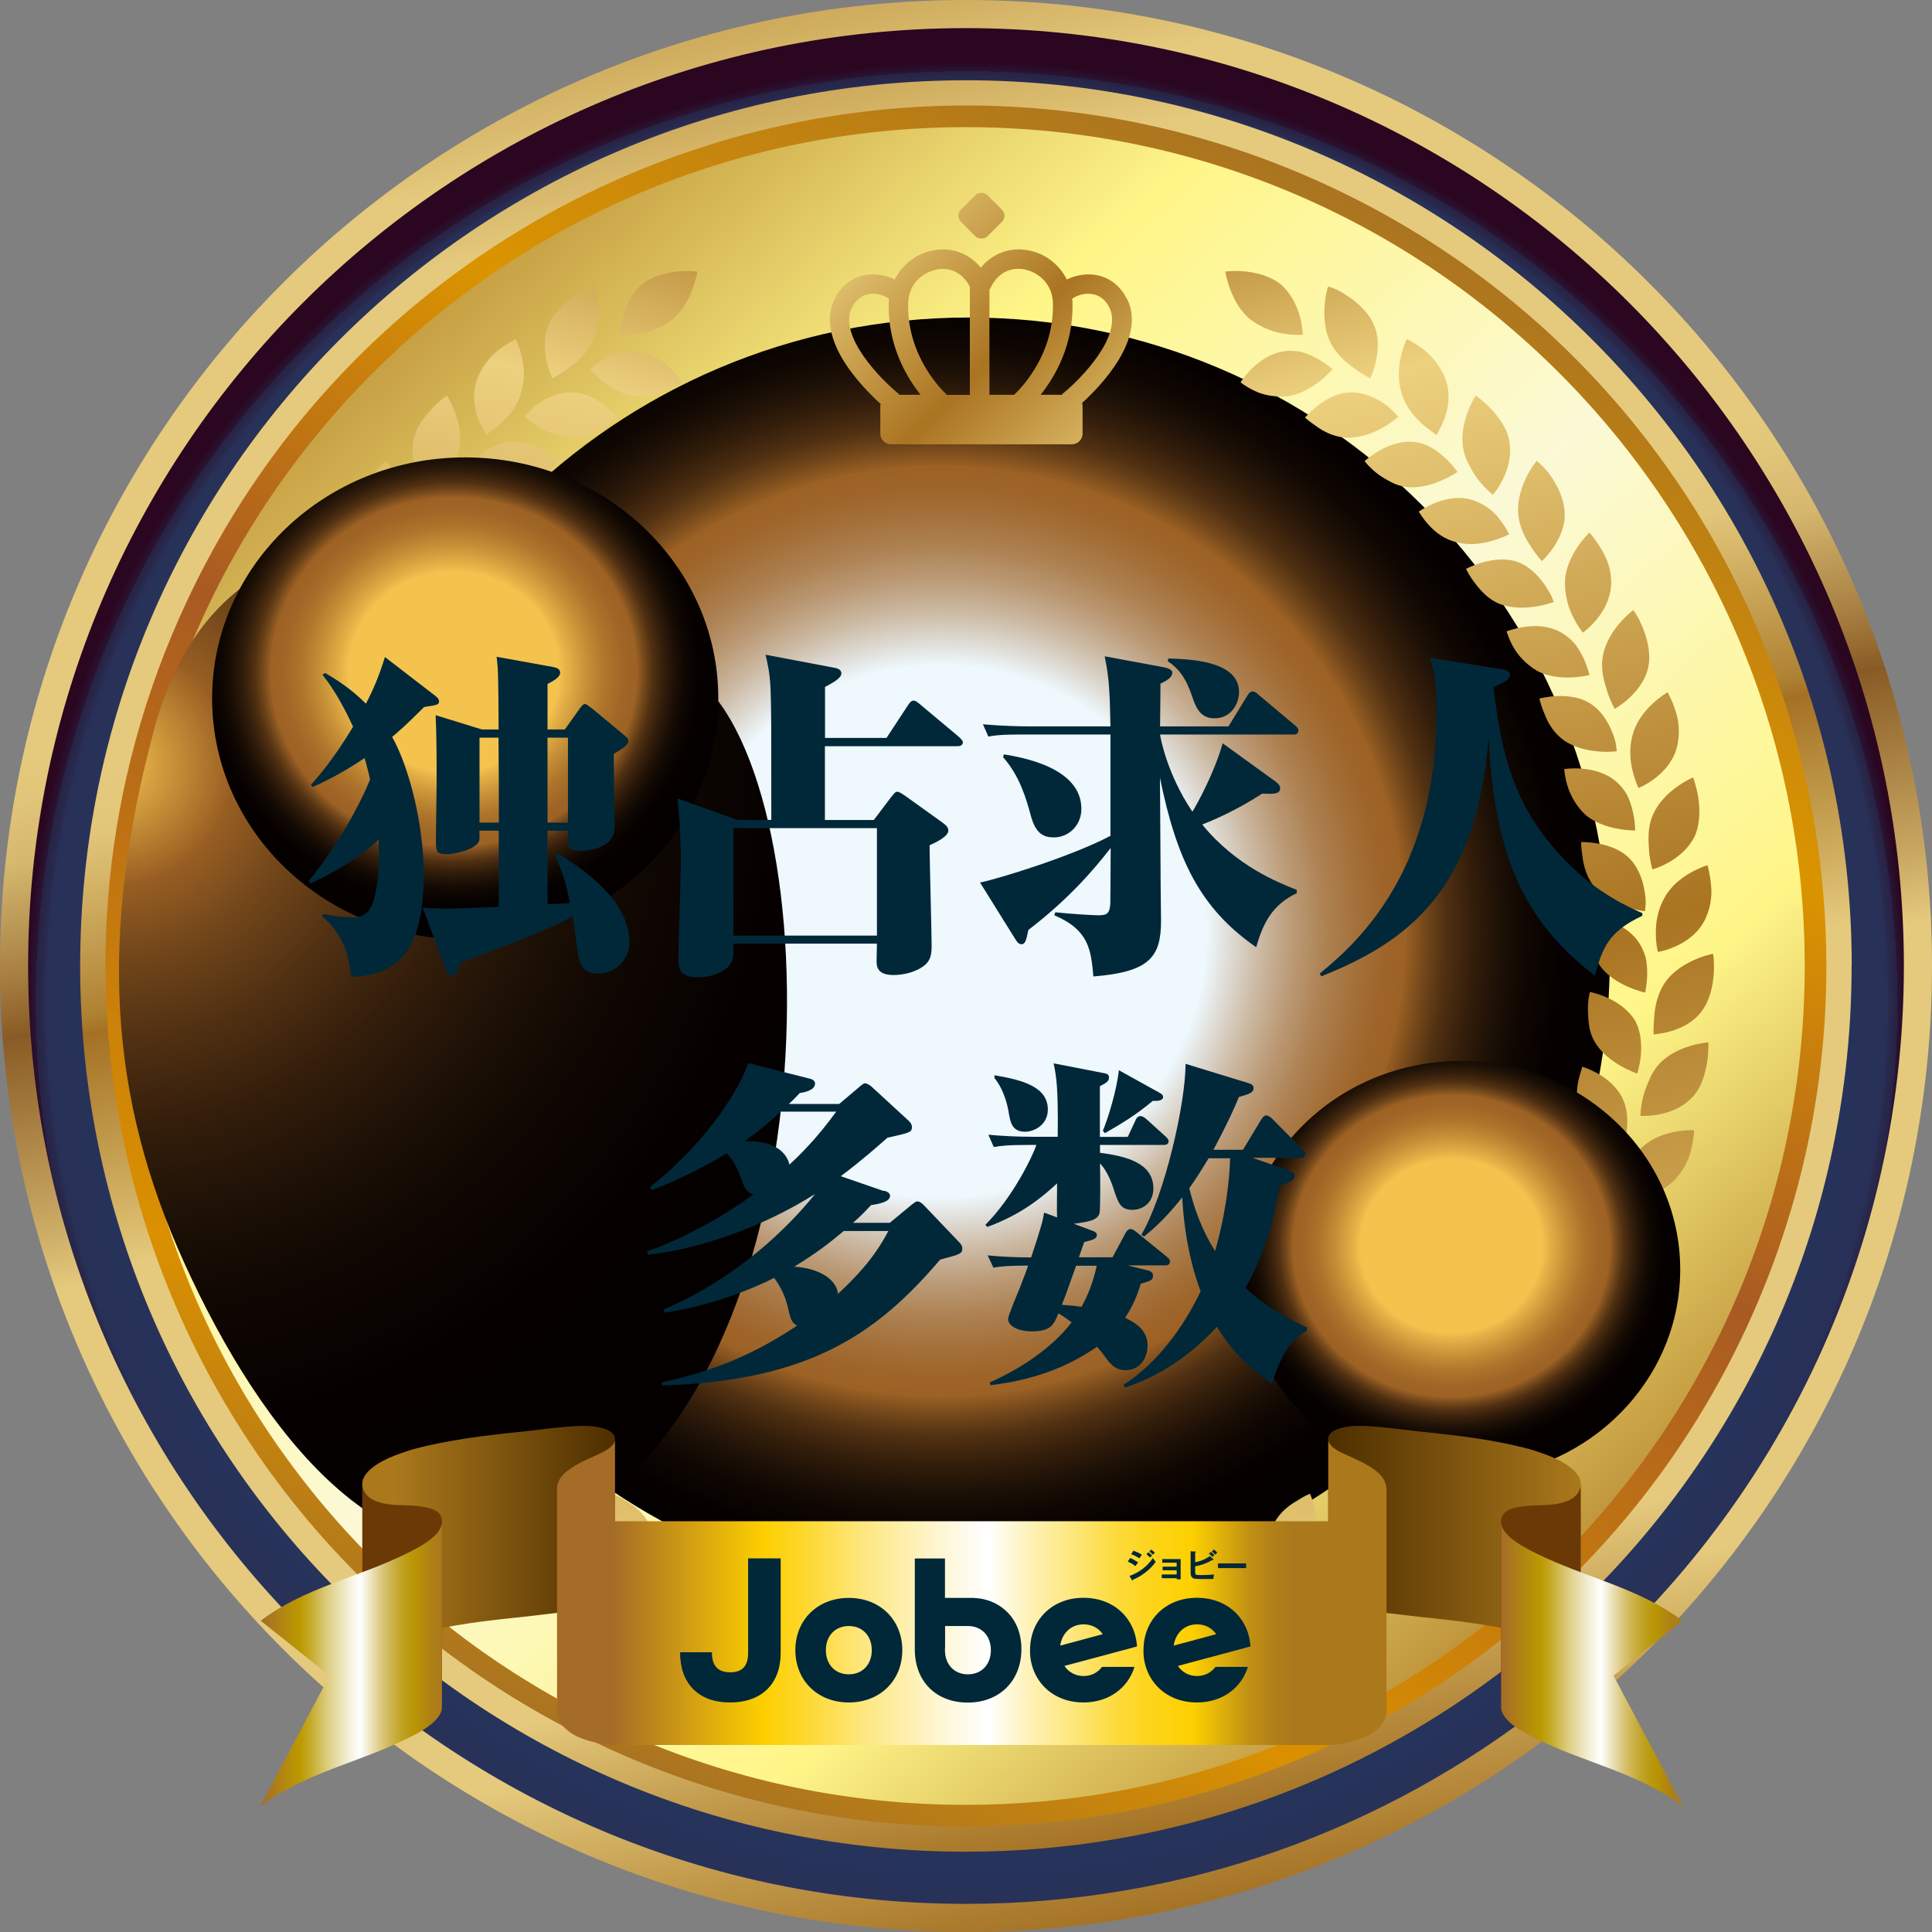 <?xml version="1.0" encoding="UTF-8"?>
<svg xmlns="http://www.w3.org/2000/svg" xmlns:xlink="http://www.w3.org/1999/xlink" viewBox="0 0 160.76 160.76">
  <rect x="0" y="0" width="160.76" height="160.76" fill="#808080" stroke="none"/>
  <defs>
    <style>
      .cls-1 {
        fill: url(#_名称未設定グラデーション_71-22);
      }

      .cls-2 {
        fill: url(#_名称未設定グラデーション_71-26);
      }

      .cls-3 {
        fill: url(#_名称未設定グラデーション_71-81);
      }

      .cls-4 {
        fill: url(#_名称未設定グラデーション_71-40);
      }

      .cls-5 {
        fill: url(#_名称未設定グラデーション_71-62);
      }

      .cls-6 {
        fill: url(#_名称未設定グラデーション_71-52);
      }

      .cls-7 {
        fill: url(#_名称未設定グラデーション_71-12);
      }

      .cls-8 {
        fill: url(#_名称未設定グラデーション_71-14);
      }

      .cls-9 {
        fill: url(#_名称未設定グラデーション_71-32);
      }

      .cls-10 {
        fill: url(#_名称未設定グラデーション_71-38);
      }

      .cls-11 {
        fill: url(#_名称未設定グラデーション_165);
      }

      .cls-11, .cls-12 {
        mix-blend-mode: multiply;
      }

      .cls-13 {
        fill: url(#_名称未設定グラデーション_71-46);
      }

      .cls-14 {
        fill: url(#_名称未設定グラデーション_71-37);
      }

      .cls-15 {
        fill: #002839;
      }

      .cls-16 {
        fill: url(#_名称未設定グラデーション_71-28);
      }

      .cls-17 {
        fill: url(#_名称未設定グラデーション_71-83);
      }

      .cls-18 {
        fill: url(#_名称未設定グラデーション_71-45);
      }

      .cls-19 {
        fill: url(#_名称未設定グラデーション_71-51);
      }

      .cls-20 {
        fill: url(#_名称未設定グラデーション_71-77);
      }

      .cls-21 {
        fill: url(#_名称未設定グラデーション_71-84);
      }

      .cls-22 {
        fill: url(#_名称未設定グラデーション_55);
      }

      .cls-23 {
        fill: url(#_名称未設定グラデーション_71-5);
      }

      .cls-24 {
        fill: url(#_名称未設定グラデーション_71-15);
      }

      .cls-25 {
        fill: url(#_名称未設定グラデーション_161-2);
      }

      .cls-25, .cls-26, .cls-27, .cls-28, .cls-29, .cls-30 {
        fill-rule: evenodd;
      }

      .cls-31 {
        fill: url(#_名称未設定グラデーション_71-82);
      }

      .cls-32 {
        fill: url(#_名称未設定グラデーション_71-3);
      }

      .cls-33 {
        fill: url(#_名称未設定グラデーション_71-13);
      }

      .cls-34 {
        fill: url(#_名称未設定グラデーション_71);
      }

      .cls-35 {
        fill: url(#_名称未設定グラデーション_71-11);
      }

      .cls-26 {
        fill: #6a3906;
      }

      .cls-36 {
        fill: url(#_名称未設定グラデーション_2576);
      }

      .cls-37 {
        fill: url(#_名称未設定グラデーション_71-39);
      }

      .cls-38 {
        fill: url(#_名称未設定グラデーション_71-59);
      }

      .cls-39 {
        fill: url(#_名称未設定グラデーション_71-20);
      }

      .cls-40 {
        fill: url(#_名称未設定グラデーション_71-9);
      }

      .cls-27 {
        fill: url(#_名称未設定グラデーション_149-2);
      }

      .cls-41 {
        fill: url(#_名称未設定グラデーション_71-53);
      }

      .cls-42 {
        fill: url(#_名称未設定グラデーション_71-86);
      }

      .cls-43 {
        fill: url(#_名称未設定グラデーション_71-50);
      }

      .cls-44 {
        fill: url(#_名称未設定グラデーション_71-72);
      }

      .cls-45 {
        fill: url(#_名称未設定グラデーション_71-68);
      }

      .cls-46 {
        fill: url(#_名称未設定グラデーション_71-71);
      }

      .cls-47 {
        fill: url(#_名称未設定グラデーション_71-56);
      }

      .cls-48 {
        fill: url(#_名称未設定グラデーション_71-18);
      }

      .cls-49 {
        fill: url(#_名称未設定グラデーション_71-55);
      }

      .cls-50 {
        fill: url(#_名称未設定グラデーション_71-34);
      }

      .cls-28 {
        fill: url(#_名称未設定グラデーション_161);
      }

      .cls-51 {
        fill: url(#_名称未設定グラデーション_71-57);
      }

      .cls-52 {
        fill: url(#radial-gradient);
      }

      .cls-52, .cls-53, .cls-54, .cls-55 {
        mix-blend-mode: screen;
      }

      .cls-56 {
        fill: url(#_名称未設定グラデーション_71-25);
      }

      .cls-57 {
        fill: url(#_名称未設定グラデーション_71-35);
      }

      .cls-58 {
        fill: url(#_名称未設定グラデーション_71-4);
      }

      .cls-53 {
        fill: url(#_名称未設定グラデーション_82);
      }

      .cls-59 {
        fill: url(#_名称未設定グラデーション_71-36);
      }

      .cls-60 {
        fill: url(#_名称未設定グラデーション_71-48);
      }

      .cls-61 {
        isolation: isolate;
      }

      .cls-62 {
        fill: url(#_名称未設定グラデーション_71-70);
      }

      .cls-63 {
        fill: url(#_名称未設定グラデーション_71-61);
      }

      .cls-64 {
        fill: url(#_名称未設定グラデーション_71-43);
      }

      .cls-65 {
        fill: url(#_名称未設定グラデーション_71-85);
      }

      .cls-66 {
        fill: url(#_名称未設定グラデーション_71-54);
      }

      .cls-67 {
        fill: url(#_名称未設定グラデーション_71-29);
      }

      .cls-68 {
        fill: url(#_名称未設定グラデーション_71-74);
      }

      .cls-69 {
        fill: url(#_名称未設定グラデーション_71-23);
      }

      .cls-70 {
        fill: url(#_名称未設定グラデーション_71-49);
      }

      .cls-71 {
        fill: url(#_名称未設定グラデーション_68);
      }

      .cls-72 {
        fill: url(#_名称未設定グラデーション_71-17);
      }

      .cls-73 {
        fill: url(#_名称未設定グラデーション_71-19);
      }

      .cls-74 {
        fill: url(#_名称未設定グラデーション_71-75);
      }

      .cls-75 {
        fill: url(#_名称未設定グラデーション_71-73);
      }

      .cls-76 {
        fill: url(#_名称未設定グラデーション_71-65);
      }

      .cls-77 {
        fill: url(#_名称未設定グラデーション_71-78);
      }

      .cls-29 {
        fill: url(#_名称未設定グラデーション_149);
      }

      .cls-78 {
        fill: url(#_名称未設定グラデーション_71-69);
      }

      .cls-79 {
        fill: url(#_名称未設定グラデーション_71-60);
      }

      .cls-54 {
        fill: url(#_名称未設定グラデーション_173);
      }

      .cls-80 {
        fill: url(#_名称未設定グラデーション_71-47);
      }

      .cls-81 {
        fill: url(#_名称未設定グラデーション_71-44);
      }

      .cls-82 {
        fill: url(#_名称未設定グラデーション_71-6);
      }

      .cls-83 {
        fill: url(#_名称未設定グラデーション_71-30);
      }

      .cls-84 {
        fill: url(#_名称未設定グラデーション_71-27);
      }

      .cls-85 {
        fill: url(#_名称未設定グラデーション_71-31);
      }

      .cls-30 {
        fill: url(#_名称未設定グラデーション_195);
      }

      .cls-86 {
        fill: url(#_名称未設定グラデーション_71-58);
      }

      .cls-87 {
        fill: url(#_名称未設定グラデーション_71-41);
      }

      .cls-88 {
        fill: url(#_名称未設定グラデーション_71-24);
      }

      .cls-89 {
        fill: url(#_名称未設定グラデーション_71-33);
      }

      .cls-90 {
        fill: url(#_名称未設定グラデーション_71-79);
      }

      .cls-91 {
        fill: url(#_名称未設定グラデーション_71-64);
      }

      .cls-92 {
        fill: url(#_名称未設定グラデーション_71-10);
      }

      .cls-93 {
        fill: url(#_名称未設定グラデーション_71-2);
      }

      .cls-94 {
        fill: url(#_名称未設定グラデーション_71-16);
      }

      .cls-95 {
        fill: url(#_名称未設定グラデーション_71-8);
      }

      .cls-55 {
        fill: url(#_名称未設定グラデーション_82-2);
      }

      .cls-96 {
        fill: url(#_名称未設定グラデーション_71-76);
      }

      .cls-97 {
        fill: url(#_名称未設定グラデーション_71-63);
      }

      .cls-98 {
        fill: url(#_名称未設定グラデーション_71-67);
      }

      .cls-99 {
        fill: url(#_名称未設定グラデーション_71-42);
      }

      .cls-100 {
        fill: url(#_名称未設定グラデーション_71-7);
      }

      .cls-101 {
        fill: url(#_名称未設定グラデーション_71-66);
      }

      .cls-102 {
        fill: url(#_名称未設定グラデーション_88);
      }

      .cls-103 {
        fill: url(#_名称未設定グラデーション_71-21);
      }

      .cls-104 {
        fill: url(#_名称未設定グラデーション_71-80);
      }
    </style>
    <linearGradient id="_名称未設定グラデーション_2576" data-name="名称未設定グラデーション 2576" x1="61.73" y1="-13.84" x2="96.07" y2="159.64" gradientUnits="userSpaceOnUse">
      <stop offset="0" stop-color="#a47123"/>
      <stop offset=".09" stop-color="#ceab5d"/>
      <stop offset=".14" stop-color="#e5ca7d"/>
      <stop offset=".36" stop-color="#e5ca7d"/>
      <stop offset=".38" stop-color="#e1c579"/>
      <stop offset=".41" stop-color="#d5b76e"/>
      <stop offset=".43" stop-color="#c2a05c"/>
      <stop offset=".46" stop-color="#a88042"/>
      <stop offset=".49" stop-color="#885924"/>
      <stop offset=".49" stop-color="#8a5c26"/>
      <stop offset=".58" stop-color="#cbaa64"/>
      <stop offset=".61" stop-color="#e5ca7d"/>
      <stop offset=".88" stop-color="#e5ca7d"/>
      <stop offset=".94" stop-color="#c29a4c"/>
      <stop offset="1" stop-color="#a47123"/>
    </linearGradient>
    <radialGradient id="_名称未設定グラデーション_88" data-name="名称未設定グラデーション 88" cx="9.55" cy="719.41" fx="9.55" fy="719.41" r="44.2" gradientTransform="translate(63.52 -1189.98) scale(1.77)" gradientUnits="userSpaceOnUse">
      <stop offset="0" stop-color="#004275"/>
      <stop offset=".96" stop-color="#283259"/>
      <stop offset=".98" stop-color="#283057"/>
      <stop offset=".98" stop-color="#282b50"/>
      <stop offset=".99" stop-color="#282244"/>
      <stop offset=".99" stop-color="#291533"/>
      <stop offset="1" stop-color="#2a0620"/>
    </radialGradient>
    <linearGradient id="_名称未設定グラデーション_55" data-name="名称未設定グラデーション 55" x1="63.28" y1="-6" x2="94.76" y2="153.05" gradientUnits="userSpaceOnUse">
      <stop offset="0" stop-color="#a47123"/>
      <stop offset=".09" stop-color="#ceab5d"/>
      <stop offset=".14" stop-color="#e5ca7d"/>
      <stop offset=".36" stop-color="#e5ca7d"/>
      <stop offset=".39" stop-color="#e1c578"/>
      <stop offset=".41" stop-color="#d7b76a"/>
      <stop offset=".44" stop-color="#c6a053"/>
      <stop offset=".48" stop-color="#af8133"/>
      <stop offset=".49" stop-color="#a47123"/>
      <stop offset=".57" stop-color="#ceab5d"/>
      <stop offset=".61" stop-color="#e5ca7d"/>
      <stop offset=".88" stop-color="#e5ca7d"/>
      <stop offset=".94" stop-color="#c29a4c"/>
      <stop offset="1" stop-color="#a47123"/>
    </linearGradient>
    <linearGradient id="_名称未設定グラデーション_165" data-name="名称未設定グラデーション 165" x1="-6167.09" y1="9650.85" x2="-6023.93" y2="9650.85" gradientTransform="translate(6246 9686.8) rotate(115.03)" gradientUnits="userSpaceOnUse">
      <stop offset="0" stop-color="#aa7421"/>
      <stop offset=".08" stop-color="#bc7f14"/>
      <stop offset=".25" stop-color="#db9400"/>
      <stop offset=".49" stop-color="#a95a23"/>
      <stop offset=".63" stop-color="#bd7114"/>
      <stop offset=".84" stop-color="#da9000"/>
      <stop offset="1" stop-color="#aa7421"/>
    </linearGradient>
    <linearGradient id="_名称未設定グラデーション_68" data-name="名称未設定グラデーション 68" x1="23.9" y1="16.7" x2="133.33" y2="140.09" gradientUnits="userSpaceOnUse">
      <stop offset="0" stop-color="#aa7421"/>
      <stop offset=".04" stop-color="#b78830"/>
      <stop offset=".21" stop-color="#ead66f"/>
      <stop offset=".29" stop-color="#fff688"/>
      <stop offset=".52" stop-color="#fbf9d6"/>
      <stop offset=".76" stop-color="#fff688"/>
      <stop offset="1" stop-color="#aa7421"/>
    </linearGradient>
    <radialGradient id="_名称未設定グラデーション_173" data-name="名称未設定グラデーション 173" cx="8.32" cy="716.09" fx="8.32" fy="716.09" r="31.29" gradientTransform="translate(63.52 -1189.98) scale(1.77)" gradientUnits="userSpaceOnUse">
      <stop offset=".4" stop-color="#eef8fd"/>
      <stop offset=".43" stop-color="#e1e0db"/>
      <stop offset=".48" stop-color="#ccbaa4"/>
      <stop offset=".53" stop-color="#bb9a76"/>
      <stop offset=".58" stop-color="#ad8152"/>
      <stop offset=".63" stop-color="#a36f38"/>
      <stop offset=".67" stop-color="#9e6429"/>
      <stop offset=".7" stop-color="#9c6124"/>
      <stop offset=".7" stop-color="#995f23"/>
      <stop offset=".73" stop-color="#71461a"/>
      <stop offset=".76" stop-color="#503012"/>
      <stop offset=".8" stop-color="#341e0b"/>
      <stop offset=".84" stop-color="#1e1106"/>
      <stop offset=".88" stop-color="#0f0702"/>
      <stop offset=".93" stop-color="#060100"/>
      <stop offset="1" stop-color="#040000"/>
    </radialGradient>
    <linearGradient id="_名称未設定グラデーション_71" data-name="名称未設定グラデーション 71" x1="102.15" y1="14.11" x2="140.5" y2="151.08" gradientUnits="userSpaceOnUse">
      <stop offset="0" stop-color="#aa7421"/>
      <stop offset=".09" stop-color="#d6b25f"/>
      <stop offset=".14" stop-color="#edd17f"/>
      <stop offset=".49" stop-color="#aa7421"/>
      <stop offset=".71" stop-color="#d6b25f"/>
      <stop offset=".84" stop-color="#edd17f"/>
      <stop offset="1" stop-color="#aa7421"/>
    </linearGradient>
    <linearGradient id="_名称未設定グラデーション_71-2" data-name="名称未設定グラデーション 71" x1="102.24" y1="14.07" x2="140.64" y2="151.2" xlink:href="#_名称未設定グラデーション_71"/>
    <linearGradient id="_名称未設定グラデーション_71-3" data-name="名称未設定グラデーション 71" x1="108.2" y1="12.39" x2="146.59" y2="149.5" xlink:href="#_名称未設定グラデーション_71"/>
    <linearGradient id="_名称未設定グラデーション_71-4" data-name="名称未設定グラデーション 71" x1="106.36" y1="12.92" x2="144.75" y2="150" xlink:href="#_名称未設定グラデーション_71"/>
    <linearGradient id="_名称未設定グラデーション_71-5" data-name="名称未設定グラデーション 71" x1="112.59" y1="11.15" x2="150.99" y2="148.3" xlink:href="#_名称未設定グラデーション_71"/>
    <linearGradient id="_名称未設定グラデーション_71-6" data-name="名称未設定グラデーション 71" x1="109.89" y1="11.94" x2="148.26" y2="148.97" xlink:href="#_名称未設定グラデーション_71"/>
    <linearGradient id="_名称未設定グラデーション_71-7" data-name="名称未設定グラデーション 71" x1="116.15" y1="10.14" x2="154.56" y2="147.32" xlink:href="#_名称未設定グラデーション_71"/>
    <linearGradient id="_名称未設定グラデーション_71-8" data-name="名称未設定グラデーション 71" x1="112.76" y1="11.15" x2="151.11" y2="148.12" xlink:href="#_名称未設定グラデーション_71"/>
    <linearGradient id="_名称未設定グラデーション_71-9" data-name="名称未設定グラデーション 71" x1="118.94" y1="9.34" x2="157.36" y2="146.56" xlink:href="#_名称未設定グラデーション_71"/>
    <linearGradient id="_名称未設定グラデーション_71-10" data-name="名称未設定グラデーション 71" x1="114.94" y1="10.56" x2="153.28" y2="147.47" xlink:href="#_名称未設定グラデーション_71"/>
    <linearGradient id="_名称未設定グラデーション_71-11" data-name="名称未設定グラデーション 71" x1="120.99" y1="8.75" x2="159.42" y2="146" xlink:href="#_名称未設定グラデーション_71"/>
    <linearGradient id="_名称未設定グラデーション_71-12" data-name="名称未設定グラデーション 71" x1="116.43" y1="10.15" x2="154.77" y2="147.05" xlink:href="#_名称未設定グラデーション_71"/>
    <linearGradient id="_名称未設定グラデーション_71-13" data-name="名称未設定グラデーション 71" x1="122.23" y1="8.38" x2="160.67" y2="145.67" xlink:href="#_名称未設定グラデーション_71"/>
    <linearGradient id="_名称未設定グラデーション_71-14" data-name="名称未設定グラデーション 71" x1="117.25" y1="9.92" x2="155.59" y2="146.85" xlink:href="#_名称未設定グラデーション_71"/>
    <linearGradient id="_名称未設定グラデーション_71-15" data-name="名称未設定グラデーション 71" x1="122.68" y1="8.23" x2="161.13" y2="145.56" xlink:href="#_名称未設定グラデーション_71"/>
    <linearGradient id="_名称未設定グラデーション_71-16" data-name="名称未設定グラデーション 71" x1="117.32" y1="9.89" x2="155.67" y2="146.87" xlink:href="#_名称未設定グラデーション_71"/>
    <linearGradient id="_名称未設定グラデーション_71-17" data-name="名称未設定グラデーション 71" x1="122.33" y1="8.29" x2="160.8" y2="145.67" xlink:href="#_名称未設定グラデーション_71"/>
    <linearGradient id="_名称未設定グラデーション_71-18" data-name="名称未設定グラデーション 71" x1="116.7" y1="10.06" x2="155.06" y2="147.07" xlink:href="#_名称未設定グラデーション_71"/>
    <linearGradient id="_名称未設定グラデーション_71-19" data-name="名称未設定グラデーション 71" x1="121.25" y1="8.58" x2="159.72" y2="145.98" xlink:href="#_名称未設定グラデーション_71"/>
    <linearGradient id="_名称未設定グラデーション_71-20" data-name="名称未設定グラデーション 71" x1="115.4" y1="10.41" x2="153.78" y2="147.46" xlink:href="#_名称未設定グラデーション_71"/>
    <linearGradient id="_名称未設定グラデーション_71-21" data-name="名称未設定グラデーション 71" x1="119.45" y1="9.07" x2="157.92" y2="146.47" xlink:href="#_名称未設定グラデーション_71"/>
    <linearGradient id="_名称未設定グラデーション_71-22" data-name="名称未設定グラデーション 71" x1="113.4" y1="10.96" x2="151.78" y2="148.05" xlink:href="#_名称未設定グラデーション_71"/>
    <linearGradient id="_名称未設定グラデーション_71-23" data-name="名称未設定グラデーション 71" x1="116.92" y1="9.8" x2="155.38" y2="147.16" xlink:href="#_名称未設定グラデーション_71"/>
    <linearGradient id="_名称未設定グラデーション_71-24" data-name="名称未設定グラデーション 71" x1="110.76" y1="11.69" x2="149.16" y2="148.81" xlink:href="#_名称未設定グラデーション_71"/>
    <linearGradient id="_名称未設定グラデーション_71-25" data-name="名称未設定グラデーション 71" x1="113.72" y1="10.72" x2="152.17" y2="148.04" xlink:href="#_名称未設定グラデーション_71"/>
    <linearGradient id="_名称未設定グラデーション_71-26" data-name="名称未設定グラデーション 71" x1="107.53" y1="12.58" x2="145.93" y2="149.73" xlink:href="#_名称未設定グラデーション_71"/>
    <linearGradient id="_名称未設定グラデーション_71-27" data-name="名称未設定グラデーション 71" x1="109.86" y1="11.84" x2="148.3" y2="149.1" xlink:href="#_名称未設定グラデーション_71"/>
    <linearGradient id="_名称未設定グラデーション_71-28" data-name="名称未設定グラデーション 71" x1="103.69" y1="13.64" x2="142.1" y2="150.82" xlink:href="#_名称未設定グラデーション_71"/>
    <linearGradient id="_名称未設定グラデーション_71-29" data-name="名称未設定グラデーション 71" x1="105.35" y1="13.13" x2="143.78" y2="150.36" xlink:href="#_名称未設定グラデーション_71"/>
    <linearGradient id="_名称未設定グラデーション_71-30" data-name="名称未設定グラデーション 71" x1="99.31" y1="14.85" x2="137.73" y2="152.07" xlink:href="#_名称未設定グラデーション_71"/>
    <linearGradient id="_名称未設定グラデーション_71-31" data-name="名称未設定グラデーション 71" x1="100.3" y1="14.59" x2="138.71" y2="151.78" xlink:href="#_名称未設定グラデーション_71"/>
    <linearGradient id="_名称未設定グラデーション_71-32" data-name="名称未設定グラデーション 71" x1="94.43" y1="16.2" x2="132.86" y2="153.45" xlink:href="#_名称未設定グラデーション_71"/>
    <linearGradient id="_名称未設定グラデーション_71-33" data-name="名称未設定グラデーション 71" x1="94.71" y1="16.19" x2="133.12" y2="153.35" xlink:href="#_名称未設定グラデーション_71"/>
    <linearGradient id="_名称未設定グラデーション_71-34" data-name="名称未設定グラデーション 71" x1="89.13" y1="17.66" x2="127.57" y2="154.95" xlink:href="#_名称未設定グラデーション_71"/>
    <linearGradient id="_名称未設定グラデーション_71-35" data-name="名称未設定グラデーション 71" x1="88.7" y1="17.93" x2="127.09" y2="155.04" xlink:href="#_名称未設定グラデーション_71"/>
    <linearGradient id="_名称未設定グラデーション_71-36" data-name="名称未設定グラデーション 71" x1="83.44" y1="19.23" x2="121.89" y2="156.56" xlink:href="#_名称未設定グラデーション_71"/>
    <linearGradient id="_名称未設定グラデーション_71-37" data-name="名称未設定グラデーション 71" x1="82.32" y1="19.76" x2="120.7" y2="156.84" xlink:href="#_名称未設定グラデーション_71"/>
    <linearGradient id="_名称未設定グラデーション_71-38" data-name="名称未設定グラデーション 71" x1="77.47" y1="20.87" x2="115.94" y2="158.25" xlink:href="#_名称未設定グラデーション_71"/>
    <linearGradient id="_名称未設定グラデーション_71-39" data-name="名称未設定グラデーション 71" x1="75.67" y1="21.71" x2="114.03" y2="158.7" xlink:href="#_名称未設定グラデーション_71"/>
    <linearGradient id="_名称未設定グラデーション_71-40" data-name="名称未設定グラデーション 71" x1="71.37" y1="22.58" x2="109.84" y2="159.97" xlink:href="#_名称未設定グラデーション_71"/>
    <linearGradient id="_名称未設定グラデーション_71-41" data-name="名称未設定グラデーション 71" x1="68.87" y1="23.7" x2="107.21" y2="160.61" xlink:href="#_名称未設定グラデーション_71"/>
    <linearGradient id="_名称未設定グラデーション_71-42" data-name="名称未設定グラデーション 71" x1="65.22" y1="24.32" x2="103.69" y2="161.7" xlink:href="#_名称未設定グラデーション_71"/>
    <linearGradient id="_名称未設定グラデーション_71-43" data-name="名称未設定グラデーション 71" x1="30.65" y1="14.11" x2="69" y2="151.08" gradientTransform="translate(88.49) rotate(-180) scale(1 -1)" xlink:href="#_名称未設定グラデーション_71"/>
    <linearGradient id="_名称未設定グラデーション_71-44" data-name="名称未設定グラデーション 71" x1="30.75" y1="14.07" x2="69.15" y2="151.2" gradientTransform="translate(88.49) rotate(-180) scale(1 -1)" xlink:href="#_名称未設定グラデーション_71"/>
    <linearGradient id="_名称未設定グラデーション_71-45" data-name="名称未設定グラデーション 71" x1="36.7" y1="12.39" x2="75.1" y2="149.5" gradientTransform="translate(88.49) rotate(-180) scale(1 -1)" xlink:href="#_名称未設定グラデーション_71"/>
    <linearGradient id="_名称未設定グラデーション_71-46" data-name="名称未設定グラデーション 71" x1="34.87" y1="12.92" x2="73.25" y2="150" gradientTransform="translate(88.49) rotate(-180) scale(1 -1)" xlink:href="#_名称未設定グラデーション_71"/>
    <linearGradient id="_名称未設定グラデーション_71-47" data-name="名称未設定グラデーション 71" x1="41.1" y1="11.15" x2="79.5" y2="148.3" gradientTransform="translate(88.49) rotate(-180) scale(1 -1)" xlink:href="#_名称未設定グラデーション_71"/>
    <linearGradient id="_名称未設定グラデーション_71-48" data-name="名称未設定グラデーション 71" x1="38.39" y1="11.94" x2="76.76" y2="148.97" gradientTransform="translate(88.49) rotate(-180) scale(1 -1)" xlink:href="#_名称未設定グラデーション_71"/>
    <linearGradient id="_名称未設定グラデーション_71-49" data-name="名称未設定グラデーション 71" x1="44.66" y1="10.14" x2="83.07" y2="147.32" gradientTransform="translate(88.49) rotate(-180) scale(1 -1)" xlink:href="#_名称未設定グラデーション_71"/>
    <linearGradient id="_名称未設定グラデーション_71-50" data-name="名称未設定グラデーション 71" x1="41.26" y1="11.15" x2="79.61" y2="148.12" gradientTransform="translate(88.49) rotate(-180) scale(1 -1)" xlink:href="#_名称未設定グラデーション_71"/>
    <linearGradient id="_名称未設定グラデーション_71-51" data-name="名称未設定グラデーション 71" x1="47.44" y1="9.34" x2="85.86" y2="146.56" gradientTransform="translate(88.49) rotate(-180) scale(1 -1)" xlink:href="#_名称未設定グラデーション_71"/>
    <linearGradient id="_名称未設定グラデーション_71-52" data-name="名称未設定グラデーション 71" x1="43.45" y1="10.56" x2="81.79" y2="147.47" gradientTransform="translate(88.49) rotate(-180) scale(1 -1)" xlink:href="#_名称未設定グラデーション_71"/>
    <linearGradient id="_名称未設定グラデーション_71-53" data-name="名称未設定グラデーション 71" x1="49.5" y1="8.75" x2="87.93" y2="146" gradientTransform="translate(88.49) rotate(-180) scale(1 -1)" xlink:href="#_名称未設定グラデーション_71"/>
    <linearGradient id="_名称未設定グラデーション_71-54" data-name="名称未設定グラデーション 71" x1="44.94" y1="10.15" x2="83.27" y2="147.05" gradientTransform="translate(88.49) rotate(-180) scale(1 -1)" xlink:href="#_名称未設定グラデーション_71"/>
    <linearGradient id="_名称未設定グラデーション_71-55" data-name="名称未設定グラデーション 71" x1="50.73" y1="8.38" x2="89.17" y2="145.67" gradientTransform="translate(88.49) rotate(-180) scale(1 -1)" xlink:href="#_名称未設定グラデーション_71"/>
    <linearGradient id="_名称未設定グラデーション_71-56" data-name="名称未設定グラデーション 71" x1="45.76" y1="9.92" x2="84.1" y2="146.85" gradientTransform="translate(88.49) rotate(-180) scale(1 -1)" xlink:href="#_名称未設定グラデーション_71"/>
    <linearGradient id="_名称未設定グラデーション_71-57" data-name="名称未設定グラデーション 71" x1="51.18" y1="8.23" x2="89.64" y2="145.56" gradientTransform="translate(88.49) rotate(-180) scale(1 -1)" xlink:href="#_名称未設定グラデーション_71"/>
    <linearGradient id="_名称未設定グラデーション_71-58" data-name="名称未設定グラデーション 71" x1="45.82" y1="9.89" x2="84.18" y2="146.87" gradientTransform="translate(88.49) rotate(-180) scale(1 -1)" xlink:href="#_名称未設定グラデーション_71"/>
    <linearGradient id="_名称未設定グラデーション_71-59" data-name="名称未設定グラデーション 71" x1="50.84" y1="8.29" x2="89.3" y2="145.67" gradientTransform="translate(88.49) rotate(-180) scale(1 -1)" xlink:href="#_名称未設定グラデーション_71"/>
    <linearGradient id="_名称未設定グラデーション_71-60" data-name="名称未設定グラデーション 71" x1="45.2" y1="10.06" x2="83.57" y2="147.07" gradientTransform="translate(88.49) rotate(-180) scale(1 -1)" xlink:href="#_名称未設定グラデーション_71"/>
    <linearGradient id="_名称未設定グラデーション_71-61" data-name="名称未設定グラデーション 71" x1="49.75" y1="8.58" x2="88.23" y2="145.98" gradientTransform="translate(88.49) rotate(-180) scale(1 -1)" xlink:href="#_名称未設定グラデーション_71"/>
    <linearGradient id="_名称未設定グラデーション_71-62" data-name="名称未設定グラデーション 71" x1="43.91" y1="10.41" x2="82.28" y2="147.46" gradientTransform="translate(88.49) rotate(-180) scale(1 -1)" xlink:href="#_名称未設定グラデーション_71"/>
    <linearGradient id="_名称未設定グラデーション_71-63" data-name="名称未設定グラデーション 71" x1="47.96" y1="9.07" x2="86.43" y2="146.47" gradientTransform="translate(88.49) rotate(-180) scale(1 -1)" xlink:href="#_名称未設定グラデーション_71"/>
    <linearGradient id="_名称未設定グラデーション_71-64" data-name="名称未設定グラデーション 71" x1="41.9" y1="10.96" x2="80.29" y2="148.05" gradientTransform="translate(88.49) rotate(-180) scale(1 -1)" xlink:href="#_名称未設定グラデーション_71"/>
    <linearGradient id="_名称未設定グラデーション_71-65" data-name="名称未設定グラデーション 71" x1="45.43" y1="9.8" x2="83.89" y2="147.16" gradientTransform="translate(88.49) rotate(-180) scale(1 -1)" xlink:href="#_名称未設定グラデーション_71"/>
    <linearGradient id="_名称未設定グラデーション_71-66" data-name="名称未設定グラデーション 71" x1="39.27" y1="11.69" x2="77.66" y2="148.81" gradientTransform="translate(88.49) rotate(-180) scale(1 -1)" xlink:href="#_名称未設定グラデーション_71"/>
    <linearGradient id="_名称未設定グラデーション_71-67" data-name="名称未設定グラデーション 71" x1="42.23" y1="10.72" x2="80.68" y2="148.04" gradientTransform="translate(88.49) rotate(-180) scale(1 -1)" xlink:href="#_名称未設定グラデーション_71"/>
    <linearGradient id="_名称未設定グラデーション_71-68" data-name="名称未設定グラデーション 71" x1="36.03" y1="12.58" x2="74.44" y2="149.73" gradientTransform="translate(88.49) rotate(-180) scale(1 -1)" xlink:href="#_名称未設定グラデーション_71"/>
    <linearGradient id="_名称未設定グラデーション_71-69" data-name="名称未設定グラデーション 71" x1="38.37" y1="11.84" x2="76.8" y2="149.1" gradientTransform="translate(88.49) rotate(-180) scale(1 -1)" xlink:href="#_名称未設定グラデーション_71"/>
    <linearGradient id="_名称未設定グラデーション_71-70" data-name="名称未設定グラデーション 71" x1="32.2" y1="13.64" x2="70.61" y2="150.82" gradientTransform="translate(88.49) rotate(-180) scale(1 -1)" xlink:href="#_名称未設定グラデーション_71"/>
    <linearGradient id="_名称未設定グラデーション_71-71" data-name="名称未設定グラデーション 71" x1="33.86" y1="13.13" x2="72.28" y2="150.36" gradientTransform="translate(88.49) rotate(-180) scale(1 -1)" xlink:href="#_名称未設定グラデーション_71"/>
    <linearGradient id="_名称未設定グラデーション_71-72" data-name="名称未設定グラデーション 71" x1="27.82" y1="14.85" x2="66.24" y2="152.07" gradientTransform="translate(88.49) rotate(-180) scale(1 -1)" xlink:href="#_名称未設定グラデーション_71"/>
    <linearGradient id="_名称未設定グラデーション_71-73" data-name="名称未設定グラデーション 71" x1="28.8" y1="14.59" x2="67.22" y2="151.78" gradientTransform="translate(88.49) rotate(-180) scale(1 -1)" xlink:href="#_名称未設定グラデーション_71"/>
    <linearGradient id="_名称未設定グラデーション_71-74" data-name="名称未設定グラデーション 71" x1="22.93" y1="16.2" x2="61.36" y2="153.45" gradientTransform="translate(88.49) rotate(-180) scale(1 -1)" xlink:href="#_名称未設定グラデーション_71"/>
    <linearGradient id="_名称未設定グラデーション_71-75" data-name="名称未設定グラデーション 71" x1="23.22" y1="16.19" x2="61.62" y2="153.35" gradientTransform="translate(88.49) rotate(-180) scale(1 -1)" xlink:href="#_名称未設定グラデーション_71"/>
    <linearGradient id="_名称未設定グラデーション_71-76" data-name="名称未設定グラデーション 71" x1="17.64" y1="17.66" x2="56.08" y2="154.95" gradientTransform="translate(88.49) rotate(-180) scale(1 -1)" xlink:href="#_名称未設定グラデーション_71"/>
    <linearGradient id="_名称未設定グラデーション_71-77" data-name="名称未設定グラデーション 71" x1="17.2" y1="17.93" x2="55.59" y2="155.04" gradientTransform="translate(88.49) rotate(-180) scale(1 -1)" xlink:href="#_名称未設定グラデーション_71"/>
    <linearGradient id="_名称未設定グラデーション_71-78" data-name="名称未設定グラデーション 71" x1="11.94" y1="19.23" x2="50.4" y2="156.56" gradientTransform="translate(88.49) rotate(-180) scale(1 -1)" xlink:href="#_名称未設定グラデーション_71"/>
    <linearGradient id="_名称未設定グラデーション_71-79" data-name="名称未設定グラデーション 71" x1="10.82" y1="19.76" x2="49.2" y2="156.84" gradientTransform="translate(88.49) rotate(-180) scale(1 -1)" xlink:href="#_名称未設定グラデーション_71"/>
    <linearGradient id="_名称未設定グラデーション_71-80" data-name="名称未設定グラデーション 71" x1="5.98" y1="20.87" x2="44.44" y2="158.25" gradientTransform="translate(88.49) rotate(-180) scale(1 -1)" xlink:href="#_名称未設定グラデーション_71"/>
    <linearGradient id="_名称未設定グラデーション_71-81" data-name="名称未設定グラデーション 71" x1="4.18" y1="21.71" x2="42.53" y2="158.7" gradientTransform="translate(88.49) rotate(-180) scale(1 -1)" xlink:href="#_名称未設定グラデーション_71"/>
    <linearGradient id="_名称未設定グラデーション_71-82" data-name="名称未設定グラデーション 71" x1="-.13" y1="22.58" x2="38.34" y2="159.97" gradientTransform="translate(88.49) rotate(-180) scale(1 -1)" xlink:href="#_名称未設定グラデーション_71"/>
    <linearGradient id="_名称未設定グラデーション_71-83" data-name="名称未設定グラデーション 71" x1="-2.62" y1="23.7" x2="35.71" y2="160.61" gradientTransform="translate(88.49) rotate(-180) scale(1 -1)" xlink:href="#_名称未設定グラデーション_71"/>
    <linearGradient id="_名称未設定グラデーション_71-84" data-name="名称未設定グラデーション 71" x1="-6.27" y1="24.32" x2="32.2" y2="161.7" gradientTransform="translate(88.49) rotate(-180) scale(1 -1)" xlink:href="#_名称未設定グラデーション_71"/>
    <radialGradient id="radial-gradient" cx="-30.6" cy="708.25" fx="-30.6" fy="708.25" r="39.54" gradientTransform="translate(63.52 -1189.98) scale(1.77)" gradientUnits="userSpaceOnUse">
      <stop offset="0" stop-color="#f4c34e"/>
      <stop offset=".14" stop-color="#9c6124"/>
      <stop offset=".14" stop-color="#995f23"/>
      <stop offset=".23" stop-color="#71461a"/>
      <stop offset=".33" stop-color="#503012"/>
      <stop offset=".43" stop-color="#341e0b"/>
      <stop offset=".54" stop-color="#1e1106"/>
      <stop offset=".65" stop-color="#0f0702"/>
      <stop offset=".79" stop-color="#060100"/>
      <stop offset="1" stop-color="#040000"/>
    </radialGradient>
    <radialGradient id="_名称未設定グラデーション_82" data-name="名称未設定グラデーション 82" cx="20.46" cy="1954.78" fx="20.46" fy="1954.78" r="8.14" gradientTransform="translate(73.3 -4216.37) scale(2.32 2.21)" gradientUnits="userSpaceOnUse">
      <stop offset=".4" stop-color="#f4c34e"/>
      <stop offset=".43" stop-color="#e5b247"/>
      <stop offset=".51" stop-color="#c58f37"/>
      <stop offset=".58" stop-color="#ae752c"/>
      <stop offset=".65" stop-color="#a06626"/>
      <stop offset=".7" stop-color="#9c6124"/>
      <stop offset=".7" stop-color="#995f23"/>
      <stop offset=".73" stop-color="#71461a"/>
      <stop offset=".76" stop-color="#503012"/>
      <stop offset=".8" stop-color="#341e0b"/>
      <stop offset=".84" stop-color="#1e1106"/>
      <stop offset=".88" stop-color="#0f0702"/>
      <stop offset=".93" stop-color="#060100"/>
      <stop offset="1" stop-color="#040000"/>
    </radialGradient>
    <radialGradient id="_名称未設定グラデーション_82-2" data-name="名称未設定グラデーション 82" cx="-15.32" cy="1933.16" fx="-15.32" fy="1933.16" r="9.41" xlink:href="#_名称未設定グラデーション_82"/>
    <linearGradient id="_名称未設定グラデーション_71-85" data-name="名称未設定グラデーション 71" x1="66.12" y1="13.13" x2="99.74" y2="46.75" xlink:href="#_名称未設定グラデーション_71"/>
    <linearGradient id="_名称未設定グラデーション_71-86" data-name="名称未設定グラデーション 71" x1="71.48" y1="7.77" x2="105.1" y2="41.39" gradientTransform="translate(36.61 -52.48) rotate(45)" xlink:href="#_名称未設定グラデーション_71"/>
    <linearGradient id="_名称未設定グラデーション_161" data-name="名称未設定グラデーション 161" x1="110.52" y1="128.79" x2="131.54" y2="128.79" gradientUnits="userSpaceOnUse">
      <stop offset="0" stop-color="#4e2e00"/>
      <stop offset="1" stop-color="#ab791c"/>
    </linearGradient>
    <linearGradient id="_名称未設定グラデーション_149" data-name="名称未設定グラデーション 149" x1="124.92" y1="138.52" x2="140" y2="138.52" gradientUnits="userSpaceOnUse">
      <stop offset="0" stop-color="#a56c27"/>
      <stop offset=".22" stop-color="#bb9a00"/>
      <stop offset=".27" stop-color="#c4a825"/>
      <stop offset=".37" stop-color="#ddcd81"/>
      <stop offset=".46" stop-color="#efe8c5"/>
      <stop offset=".52" stop-color="#faf8ee"/>
      <stop offset=".55" stop-color="#fff"/>
      <stop offset=".61" stop-color="#ece2bc"/>
      <stop offset=".67" stop-color="#dac77b"/>
      <stop offset=".73" stop-color="#cbb148"/>
      <stop offset=".78" stop-color="#c1a223"/>
      <stop offset=".83" stop-color="#bb980c"/>
      <stop offset=".85" stop-color="#b99504"/>
      <stop offset=".86" stop-color="#b89305"/>
      <stop offset=".94" stop-color="#ae7f16"/>
      <stop offset="1" stop-color="#ab791c"/>
    </linearGradient>
    <linearGradient id="_名称未設定グラデーション_161-2" data-name="名称未設定グラデーション 161" x1="51.02" y1="128.79" x2="32.81" y2="128.79" xlink:href="#_名称未設定グラデーション_161"/>
    <linearGradient id="_名称未設定グラデーション_149-2" data-name="名称未設定グラデーション 149" x1="21.68" y1="138.52" x2="36.77" y2="138.52" xlink:href="#_名称未設定グラデーション_149"/>
    <linearGradient id="_名称未設定グラデーション_195" data-name="名称未設定グラデーション 195" x1="51.02" y1="132.41" x2="107.71" y2="132.41" gradientUnits="userSpaceOnUse">
      <stop offset="0" stop-color="#a56c27"/>
      <stop offset=".22" stop-color="#fdcf00"/>
      <stop offset=".27" stop-color="#fdd625"/>
      <stop offset=".37" stop-color="#fee781"/>
      <stop offset=".46" stop-color="#fef4c5"/>
      <stop offset=".52" stop-color="#fefbee"/>
      <stop offset=".55" stop-color="#fff"/>
      <stop offset=".61" stop-color="#fef2b8"/>
      <stop offset=".68" stop-color="#fde677"/>
      <stop offset=".73" stop-color="#fddc44"/>
      <stop offset=".78" stop-color="#fdd51f"/>
      <stop offset=".83" stop-color="#fdd108"/>
      <stop offset=".85" stop-color="#fdd000"/>
      <stop offset=".89" stop-color="#e1b209"/>
      <stop offset=".93" stop-color="#c39313"/>
      <stop offset=".97" stop-color="#b17f19"/>
      <stop offset="1" stop-color="#ab791c"/>
    </linearGradient>
  </defs>
  <g class="cls-61">
    <g id="_レイヤー_2" data-name="レイヤー_2">
      <g id="_レイヤー_1-2" data-name="レイヤー_1">
        <g>
          <g>
            <path class="cls-36" d="M160.76,80.38c0,25.7-12.06,48.59-30.84,63.3-13.65,10.7-30.85,17.08-49.54,17.08C35.99,160.76,0,124.77,0,80.38S35.99,0,80.38,0s80.38,35.99,80.38,80.38Z"/>
            <path class="cls-102" d="M158.42,80.38c0,24.96-11.71,47.18-29.94,61.46-13.25,10.39-29.95,16.58-48.1,16.58C37.28,158.42,2.34,123.48,2.34,80.38S37.28,2.34,80.38,2.34s78.04,34.94,78.04,78.04Z"/>
            <path class="cls-22" d="M154.07,80.38c0,23.57-11.06,44.55-28.28,58.04-12.52,9.81-28.29,15.66-45.42,15.66-40.7,0-73.7-32.99-73.7-73.7S39.68,6.68,80.38,6.68s73.7,32.99,73.7,73.7Z"/>
            <path class="cls-11" d="M50.09,145.24c-20.74-9.68-34.66-28.04-39.46-48.74-3.49-15.05-2.16-31.33,4.89-46.41C32.25,14.27,74.84-1.21,110.66,15.52c35.82,16.73,51.3,59.33,34.57,95.15-16.73,35.82-59.33,51.3-95.15,34.57Z"/>
            <path class="cls-71" d="M150.17,80.38c0,22.32-10.48,42.19-26.78,54.97-11.85,9.29-26.79,14.83-43.02,14.83-38.55,0-69.79-31.25-69.79-69.79S41.83,10.58,80.38,10.58s69.79,31.25,69.79,69.79Z"/>
            <path class="cls-54" d="M133.95,79.75c0,17.05-8,32.24-20.46,42-9.06,7.1-20.47,11.33-32.87,11.33-29.45,0-53.33-23.88-53.33-53.33s23.88-53.33,53.33-53.33,53.33,23.88,53.33,53.33Z"/>
            <g class="cls-12">
              <path class="cls-34" d="M101.95,22.6s.11.67.43,1.51c.32.84.84,1.84,1.72,2.52.89.64,1.9,1.03,2.77,1.14.86.14,1.53.09,1.53.09,0,0,0-.65-.23-1.51-.23-.85-.71-1.91-1.61-2.7-.93-.73-2.11-.98-3.03-1.07-.92-.08-1.58.02-1.58.02Z"/>
              <path class="cls-93" d="M103.23,31.81s1.37-2.23,3.54-2.57c.54-.09,1.08-.05,1.58.06.48.14.93.35,1.3.56.75.43,1.23.87,1.23.87,0,0-1.73,2-3.78,2.25-1.01.08-2.01-.11-2.71-.46-.71-.33-1.17-.71-1.17-.71Z"/>
              <path class="cls-32" d="M110.51,23.84s-.21.63-.28,1.5c-.07.86-.05,2.04.44,3.07.47,1.04,1.33,1.75,2.05,2.26.7.53,1.3.8,1.3.8,0,0,.3-.59.48-1.46.18-.85.28-2.04-.23-3.1-.5-1.05-1.45-1.85-2.26-2.36-.8-.54-1.51-.72-1.51-.72Z"/>
              <path class="cls-58" d="M108.59,34.75s.42-.51,1.11-1.04c.35-.26.76-.53,1.24-.74.46-.19.97-.32,1.51-.32,1.08,0,2.08.49,2.8.98.69.52,1.09,1.05,1.09,1.05,0,0-.49.44-1.23.87-.75.43-1.73.83-2.81.87-1.06.02-1.96-.4-2.61-.84-.32-.23-.6-.42-.79-.57-.19-.15-.3-.25-.3-.25Z"/>
              <path class="cls-23" d="M117.06,28.2s-.29.59-.49,1.45c-.2.87-.29,1.96.05,3.05.32,1.11,1.04,1.96,1.69,2.55.32.29.64.51.86.68.21.17.35.26.35.26,0,0,.37-.55.68-1.38.3-.83.49-1.92.15-3.05-.35-1.12-1.13-2.08-1.88-2.66-.76-.58-1.41-.89-1.41-.89Z"/>
              <path class="cls-82" d="M113.55,38.37s1.9-1.81,4.11-1.6c1.11.1,1.98.78,2.62,1.36.63.59.99,1.14.99,1.14,0,0-2.17,1.51-4.25,1.25-.52-.07-.98-.24-1.39-.47-.41-.22-.8-.45-1.1-.7-.62-.49-.97-.97-.97-.97Z"/>
              <path class="cls-100" d="M122.79,32.92s-1.45,2.23-1.03,4.44c.1.56.33,1.05.58,1.51.24.47.52.88.8,1.22.56.68,1.08,1.08,1.08,1.08,0,0,1.74-1.96,1.39-4.32-.15-1.2-.92-2.15-1.57-2.85-.66-.69-1.25-1.09-1.25-1.09Z"/>
              <path class="cls-95" d="M118.06,42.57s.54-.39,1.32-.71c.79-.32,1.85-.58,2.91-.32,1.05.27,1.97.94,2.47,1.64.54.68.81,1.28.81,1.28,0,0-2.33,1.23-4.32.67-1.05-.23-1.84-.86-2.37-1.45-.27-.29-.47-.57-.61-.78-.13-.21-.22-.33-.22-.33Z"/>
              <path class="cls-40" d="M127.87,38.34s-.43.5-.82,1.28c-.38.77-.78,1.84-.73,2.99.05,1.14.56,2.13,1.06,2.86.47.74.92,1.22.92,1.22,0,0,.49-.44.98-1.17.49-.73,1-1.79.91-2.94-.07-1.16-.64-2.25-1.19-3.03-.27-.4-.56-.69-.78-.89-.22-.2-.36-.32-.36-.32Z"/>
              <path class="cls-92" d="M121.98,47.34s.57-.32,1.41-.55c.82-.23,1.96-.39,2.97,0,1,.4,1.74,1.23,2.23,1.95.24.36.42.69.54.94.1.25.15.41.15.41,0,0-.61.24-1.45.37-.87.14-1.98.19-2.97-.18-1-.37-1.65-1.13-2.13-1.76-.49-.62-.73-1.17-.73-1.17Z"/>
              <path class="cls-35" d="M132.25,44.32s-1.93,1.81-2.03,4.04c-.03,1.11.27,2.21.68,2.98.39.79.81,1.3.81,1.3,0,0,2.15-1.49,2.34-3.85.05-.59-.03-1.17-.18-1.72-.16-.54-.41-1.01-.65-1.42-.49-.82-.97-1.34-.97-1.34Z"/>
              <path class="cls-7" d="M125.36,52.54s2.41-1,4.38,0c.49.25.91.6,1.26.98.32.39.56.82.75,1.22.37.79.51,1.43.51,1.43,0,0-2.55.65-4.38-.36-.88-.52-1.58-1.28-1.96-1.98-.39-.69-.55-1.28-.55-1.28Z"/>
              <path class="cls-33" d="M135.91,50.76s-.52.38-1.1,1.05c-.59.67-1.22,1.62-1.43,2.74-.22,1.12.1,2.19.37,3.02.27.84.61,1.41.61,1.41,0,0,.58-.31,1.22-.91.64-.6,1.38-1.5,1.59-2.65.2-1.14-.12-2.32-.48-3.2-.18-.44-.37-.81-.52-1.06-.15-.25-.27-.39-.27-.39Z"/>
              <path class="cls-8" d="M128.09,58.13s.63-.18,1.5-.21c.87-.03,2,.08,2.87.71.89.62,1.43,1.6,1.74,2.41.16.4.25.77.28,1.04.04.27.05.43.05.43,0,0-.65.09-1.5.02-.84-.07-1.94-.28-2.83-.88-.88-.6-1.39-1.47-1.67-2.22-.32-.73-.44-1.31-.44-1.31Z"/>
              <path class="cls-24" d="M138.76,57.6s-2.29,1.31-2.88,3.45c-.34,1.09-.25,2.21-.04,3.07.21.86.5,1.45.5,1.45,0,0,2.43-.96,3.14-3.2.34-1.12.25-2.35-.07-3.25-.29-.91-.65-1.52-.65-1.52Z"/>
              <path class="cls-94" d="M130.17,63.99s2.57-.41,4.27,1.01c.42.36.77.79.99,1.24.22.46.36.93.45,1.36.19.85.18,1.5.18,1.5,0,0-2.63.05-4.19-1.35-.74-.71-1.22-1.62-1.45-2.39-.23-.76-.26-1.37-.26-1.37Z"/>
              <path class="cls-72" d="M140.87,64.69s-2.44,1.03-3.33,3.11c-.47,1.04-.38,2.15-.32,3.03.07.88.28,1.51.28,1.51,0,0,2.55-.68,3.55-2.83.44-1.07.4-2.29.25-3.22-.16-.94-.42-1.6-.42-1.6Z"/>
              <path class="cls-48" d="M131.57,70.07s.66-.03,1.51.14c.86.17,1.92.54,2.63,1.35.73.81,1.04,1.89,1.16,2.75.07.43.08.81.05,1.08-.02.27-.05.43-.05.43,0,0-.65-.06-1.47-.32-.8-.26-1.84-.71-2.56-1.5-.73-.78-1.02-1.76-1.14-2.55-.04-.4-.11-.74-.12-.99-.02-.25-.01-.4-.01-.4Z"/>
              <path class="cls-73" d="M142.08,71.99s-2.53.75-3.58,2.71c-.57.98-.73,2.1-.72,2.98,0,.88.17,1.53.17,1.53,0,0,2.58-.39,3.77-2.41.59-1.01.77-2.23.65-3.17-.08-.95-.29-1.63-.29-1.63Z"/>
              <path class="cls-39" d="M132.29,76.28s2.6.18,3.94,1.95c.33.44.56.94.7,1.43.11.5.14.99.13,1.42-.01.87-.17,1.51-.17,1.51,0,0-2.57-.54-3.77-2.25-.56-.86-.86-1.86-.89-2.66-.06-.8.06-1.4.06-1.4Z"/>
              <path class="cls-103" d="M142.55,79.36s-.63.11-1.45.46c-.82.35-1.81.92-2.48,1.83-.67.91-.9,2.01-.97,2.89-.02.44-.06.82-.06,1.09,0,.27,0,.44,0,.44,0,0,.66-.03,1.5-.28.42-.13.89-.32,1.35-.59.43-.27.85-.63,1.19-1.1.68-.94.91-2.14.97-3.08.03-.47.02-.89,0-1.18-.01-.29-.07-.47-.07-.47Z"/>
              <path class="cls-1" d="M132.29,82.54s2.59.47,3.76,2.38c.52.95.56,2.06.48,2.93-.09.87-.3,1.48-.3,1.48,0,0-2.51-.83-3.55-2.67-.54-.92-.52-1.93-.55-2.74,0-.8.17-1.39.17-1.39Z"/>
              <path class="cls-69" d="M142.15,86.74s-2.63.17-4.13,1.84c-.37.42-.64.89-.83,1.37-.2.48-.38.95-.48,1.38-.21.86-.21,1.52-.21,1.52,0,0,2.61.2,4.27-1.5.84-.85,1.11-2.03,1.28-2.96.14-.94.1-1.65.1-1.65Z"/>
              <path class="cls-88" d="M131.67,88.76s.63.19,1.39.63c.74.44,1.57,1.13,2.01,2.14.43,1.01.38,2.13.22,2.98-.06.43-.22.78-.32,1.03-.11.25-.19.39-.19.39,0,0-.6-.27-1.28-.79-.34-.26-.71-.58-1.04-.95-.35-.38-.67-.82-.89-1.31-.44-.98-.41-2-.27-2.78.07-.39.18-.73.25-.96.06-.24.11-.38.11-.38Z"/>
              <path class="cls-56" d="M140.95,94.04s-2.62-.12-4.25,1.37c-.89.73-1.38,1.74-1.66,2.57-.28.83-.34,1.5-.34,1.5,0,0,2.56.5,4.35-1.02.87-.76,1.47-1.85,1.67-2.78.23-.92.24-1.64.24-1.64Z"/>
              <path class="cls-2" d="M130.3,94.84s2.4,1.03,3.08,3.15c.17.53.22,1.07.2,1.59-.06.5-.19.98-.34,1.39-.3.82-.66,1.36-.66,1.36,0,0-2.25-1.38-2.81-3.39-.24-.99-.21-2.04.02-2.8.21-.77.51-1.3.51-1.3Z"/>
              <path class="cls-84" d="M138.98,101.17s-.64-.11-1.52-.05c-.89.05-2.01.26-2.95.9-.94.64-1.51,1.59-1.86,2.4-.39.79-.57,1.42-.57,1.42,0,0,.63.2,1.51.24.87.04,2.04-.06,2.97-.73.95-.66,1.57-1.71,1.94-2.59.19-.44.31-.83.39-1.12.08-.29.09-.47.09-.47Z"/>
              <path class="cls-16" d="M128.26,100.73s.57.33,1.2.93c.62.59,1.35,1.49,1.54,2.57.18,1.07-.15,2.14-.52,2.93-.37.79-.77,1.3-.77,1.3,0,0-2.09-1.64-2.47-3.73-.2-1.05.12-2,.4-2.75.27-.75.61-1.25.61-1.25Z"/>
              <path class="cls-67" d="M136.14,108.01s-2.54-.73-4.49.34c-.95.55-1.69,1.4-2.17,2.13-.48.74-.7,1.36-.7,1.36,0,0,2.38,1.08,4.5.04,1.09-.5,1.77-1.51,2.22-2.35.45-.84.64-1.53.64-1.53Z"/>
              <path class="cls-83" d="M125.62,106.35s2.09,1.55,2.24,3.75c.07,1.09-.32,2.16-.79,2.88-.49.72-.98,1.15-.98,1.15,0,0-.47-.46-.94-1.19-.48-.73-.93-1.69-1.01-2.76-.09-1.08.27-2.03.66-2.72.39-.69.82-1.12.82-1.12Z"/>
              <path class="cls-85" d="M132.56,114.5s-.6-.26-1.46-.4c-.86-.15-1.94-.17-3.03.21-1.07.39-1.87,1.17-2.41,1.87-.27.35-.47.67-.61.91-.15.22-.23.37-.23.37,0,0,.57.34,1.42.59.83.24,1.93.37,3.02-.04,1.09-.41,1.95-1.28,2.53-2.04.54-.78.78-1.46.78-1.46Z"/>
              <path class="cls-9" d="M122.26,111.57s1.91,1.8,1.85,4.04c-.02,1.13-.65,2.04-1.18,2.72-.55.67-1.07,1.06-1.07,1.06,0,0-1.64-2.09-1.5-4.19.03-.53.18-1,.38-1.43.19-.43.39-.84.62-1.16.45-.66.9-1.05.9-1.05Z"/>
              <path class="cls-89" d="M128.24,120.53s-2.3-1.31-4.47-.76c-1.09.28-1.92,1-2.6,1.57-.65.59-1.02,1.14-1.02,1.14,0,0,2.06,1.63,4.39,1.14,1.14-.27,2.05-1.08,2.7-1.78.64-.7,1-1.32,1-1.32Z"/>
              <path class="cls-50" d="M118.38,116.38s.42.51.81,1.3c.4.8.7,1.82.51,2.9-.19,1.08-.86,1.98-1.46,2.6-.29.32-.62.52-.84.67-.23.15-.37.22-.37.22,0,0-.34-.56-.62-1.38-.14-.41-.27-.88-.33-1.37-.07-.5-.1-1.05-.01-1.58.17-1.06.75-1.88,1.3-2.44.57-.55,1.02-.92,1.02-.92Z"/>
              <path class="cls-57" d="M123.2,125.96s-2.11-1.57-4.3-1.25c-1.14.11-2.11.66-2.81,1.2-.69.53-1.12,1.05-1.12,1.05,0,0,1.83,1.87,4.16,1.61,1.15-.14,2.26-.72,2.94-1.38.7-.64,1.12-1.23,1.12-1.23Z"/>
              <path class="cls-59" d="M113.92,120.63s1.42,2.21.8,4.35c-.28,1.1-1.09,1.86-1.79,2.36-.7.51-1.3.75-1.3.75,0,0-1.07-2.43-.42-4.41.35-.96.98-1.76,1.58-2.27.59-.52,1.13-.78,1.13-.78Z"/>
              <path class="cls-14" d="M117.56,130.8s-1.92-1.84-4.17-1.86c-1.14-.02-2.12.48-2.89.89-.78.4-1.28.83-1.28.83,0,0,.4.52,1.09,1.07.69.53,1.7,1.12,2.87,1.14,1.15,0,2.26-.53,3.07-1.05.81-.52,1.31-1.02,1.31-1.02Z"/>
              <path class="cls-10" d="M109,124.29s.28.6.46,1.46c.18.86.27,2-.21,2.96-.46.98-1.33,1.68-2.08,2.12-.73.46-1.39.57-1.39.57,0,0-.19-.63-.25-1.49-.06-.85-.05-2,.39-2.96.43-.97,1.2-1.6,1.88-2,.34-.2.62-.39.84-.49.22-.11.36-.16.36-.16Z"/>
              <path class="cls-37" d="M111.29,134.8s-1.66-2.06-3.86-2.31c-1.11-.14-2.21.09-3.02.43-.81.33-1.35.71-1.35.71,0,0,1.29,2.29,3.62,2.66,1.17.19,2.37-.12,3.2-.6.85-.44,1.4-.9,1.4-.9Z"/>
              <path class="cls-4" d="M103.66,127.28s.81,2.49-.33,4.39c-.29.47-.66.86-1.07,1.18-.41.31-.86.49-1.26.64-.81.29-1.46.36-1.46.36,0,0-.4-2.62.74-4.34.57-.85,1.37-1.48,2.09-1.8.7-.34,1.29-.44,1.29-.44Z"/>
              <path class="cls-87" d="M104.57,138.03s-.34-.56-.95-1.18c-.61-.63-1.51-1.37-2.6-1.68-1.09-.31-2.19-.15-3.02.1-.85.19-1.45.46-1.45.46,0,0,.25.61.78,1.33.53.71,1.35,1.56,2.47,1.84,1.12.31,2.34.1,3.25-.18.46-.14.85-.29,1.11-.43.26-.15.41-.25.41-.25Z"/>
              <path class="cls-99" d="M97.99,129.5s.12.65.07,1.52c-.05.86-.26,2-.96,2.83-.7.81-1.73,1.24-2.57,1.45-.84.22-1.48.22-1.48.22,0,0-.04-2.67,1.3-4.29.67-.82,1.59-1.17,2.32-1.42.73-.27,1.32-.32,1.32-.32Z"/>
            </g>
            <g class="cls-12">
              <path class="cls-64" d="M58.03,22.6s-.11.67-.43,1.51c-.32.84-.84,1.84-1.72,2.52-.89.64-1.9,1.03-2.77,1.14-.86.14-1.53.09-1.53.09,0,0,0-.65.23-1.51.23-.85.71-1.91,1.61-2.7.93-.73,2.11-.98,3.03-1.07.92-.08,1.58.02,1.58.02Z"/>
              <path class="cls-81" d="M56.75,31.81s-1.37-2.23-3.54-2.57c-.54-.09-1.08-.05-1.58.06-.48.14-.93.35-1.3.56-.75.43-1.23.87-1.23.87,0,0,1.73,2,3.78,2.25,1.01.08,2.01-.11,2.71-.46.71-.33,1.17-.71,1.17-.71Z"/>
              <path class="cls-18" d="M49.47,23.84s.21.63.28,1.5c.07.86.05,2.04-.44,3.07-.47,1.04-1.33,1.75-2.05,2.26-.7.53-1.3.8-1.3.8,0,0-.3-.59-.48-1.46-.18-.85-.28-2.04.23-3.1.5-1.05,1.45-1.85,2.26-2.36.8-.54,1.51-.72,1.51-.72Z"/>
              <path class="cls-13" d="M51.39,34.75s-.42-.51-1.11-1.04c-.35-.26-.76-.53-1.24-.74-.46-.19-.97-.32-1.51-.32-1.08,0-2.08.49-2.8.98-.69.52-1.09,1.05-1.09,1.05,0,0,.49.44,1.23.87.75.43,1.73.83,2.81.87,1.06.02,1.96-.4,2.61-.84.32-.23.6-.42.79-.57.19-.15.3-.25.3-.25Z"/>
              <path class="cls-80" d="M42.92,28.2s.29.59.49,1.45c.2.87.29,1.96-.05,3.05-.32,1.11-1.04,1.96-1.69,2.55-.32.29-.64.51-.86.68-.21.17-.35.26-.35.26,0,0-.37-.55-.68-1.38-.3-.83-.49-1.92-.15-3.05.35-1.12,1.13-2.08,1.88-2.66.76-.58,1.41-.89,1.41-.89Z"/>
              <path class="cls-60" d="M46.44,38.37s-1.9-1.81-4.11-1.6c-1.11.1-1.98.78-2.62,1.36-.63.59-.99,1.14-.99,1.14,0,0,2.17,1.51,4.25,1.25.52-.07.98-.24,1.39-.47.41-.22.8-.45,1.1-.7.62-.49.97-.97.97-.97Z"/>
              <path class="cls-70" d="M37.19,32.92s1.45,2.23,1.03,4.44c-.1.56-.33,1.05-.58,1.51-.24.47-.52.88-.8,1.22-.56.68-1.08,1.08-1.08,1.08,0,0-1.74-1.96-1.39-4.32.15-1.2.92-2.15,1.57-2.85.66-.69,1.25-1.09,1.25-1.09Z"/>
              <path class="cls-43" d="M41.93,42.57s-.54-.39-1.32-.71c-.79-.32-1.85-.58-2.91-.32-1.05.27-1.97.94-2.47,1.64-.54.68-.81,1.28-.81,1.28,0,0,2.33,1.23,4.32.67,1.05-.23,1.84-.86,2.37-1.45.27-.29.47-.57.61-.78.13-.21.22-.33.22-.33Z"/>
              <path class="cls-19" d="M32.12,38.34s.43.5.82,1.28c.38.77.78,1.84.73,2.99-.05,1.14-.56,2.13-1.06,2.86-.47.74-.92,1.22-.92,1.22,0,0-.49-.44-.98-1.17-.49-.73-1-1.79-.91-2.94.07-1.16.64-2.25,1.19-3.03.27-.4.56-.69.78-.89.22-.2.36-.32.36-.32Z"/>
              <path class="cls-6" d="M38,47.34s-.57-.32-1.41-.55c-.82-.23-1.96-.39-2.97,0-1,.4-1.74,1.23-2.23,1.95-.24.36-.42.69-.54.94-.1.25-.15.41-.15.41,0,0,.61.24,1.45.37.87.14,1.98.19,2.97-.18,1-.37,1.65-1.13,2.13-1.76.49-.62.73-1.17.73-1.17Z"/>
              <path class="cls-41" d="M27.74,44.32s1.93,1.81,2.03,4.04c.03,1.11-.27,2.21-.68,2.98-.39.79-.81,1.3-.81,1.3,0,0-2.15-1.49-2.34-3.85-.05-.59.03-1.17.18-1.72.16-.54.41-1.01.65-1.42.49-.82.97-1.34.97-1.34Z"/>
              <path class="cls-66" d="M34.62,52.54s-2.41-1-4.38,0c-.49.25-.91.6-1.26.98-.32.39-.56.82-.75,1.22-.37.79-.51,1.43-.51,1.43,0,0,2.55.65,4.38-.36.88-.52,1.58-1.28,1.96-1.98.39-.69.55-1.28.55-1.28Z"/>
              <path class="cls-49" d="M24.07,50.76s.52.38,1.1,1.05c.59.67,1.22,1.62,1.43,2.74.22,1.12-.1,2.19-.37,3.02-.27.84-.61,1.41-.61,1.41,0,0-.58-.31-1.22-.91-.63-.6-1.38-1.5-1.59-2.65-.2-1.14.12-2.32.48-3.2.18-.44.37-.81.52-1.06.15-.25.27-.39.27-.39Z"/>
              <path class="cls-47" d="M31.9,58.13s-.63-.18-1.5-.21c-.87-.03-2,.08-2.87.71-.89.62-1.43,1.6-1.74,2.41-.16.4-.25.77-.28,1.04-.04.27-.05.43-.05.43,0,0,.65.09,1.5.02.84-.07,1.94-.28,2.83-.88.88-.6,1.39-1.47,1.67-2.22.32-.73.44-1.31.44-1.31Z"/>
              <path class="cls-51" d="M21.23,57.6s2.29,1.31,2.88,3.45c.34,1.09.25,2.21.04,3.07-.21.86-.5,1.45-.5,1.45,0,0-2.43-.96-3.14-3.2-.34-1.12-.25-2.35.07-3.25.29-.91.65-1.52.65-1.52Z"/>
              <path class="cls-86" d="M29.82,63.99s-2.57-.41-4.27,1.01c-.42.36-.77.79-.99,1.24-.22.46-.36.93-.45,1.36-.19.85-.18,1.5-.18,1.5,0,0,2.63.05,4.19-1.35.74-.71,1.22-1.62,1.45-2.39.23-.76.26-1.37.26-1.37Z"/>
              <path class="cls-38" d="M19.12,64.69s2.44,1.03,3.33,3.11c.47,1.04.38,2.15.32,3.03-.07.88-.28,1.51-.28,1.51,0,0-2.55-.68-3.55-2.83-.45-1.07-.4-2.29-.25-3.22.16-.94.42-1.6.42-1.6Z"/>
              <path class="cls-79" d="M28.42,70.07s-.66-.03-1.51.14c-.86.17-1.92.54-2.63,1.35-.73.81-1.04,1.89-1.16,2.75-.07.43-.08.81-.05,1.08.02.27.05.43.05.43,0,0,.65-.06,1.47-.32.8-.26,1.84-.71,2.56-1.5.73-.78,1.02-1.76,1.14-2.55.04-.4.11-.74.12-.99.02-.25.01-.4.01-.4Z"/>
              <path class="cls-63" d="M17.91,71.99s2.53.75,3.58,2.71c.57.98.73,2.1.72,2.98,0,.88-.17,1.53-.17,1.53,0,0-2.58-.39-3.77-2.41-.59-1.01-.77-2.23-.65-3.17.08-.95.29-1.63.29-1.63Z"/>
              <path class="cls-5" d="M27.7,76.28s-2.6.18-3.94,1.95c-.33.44-.56.94-.7,1.43-.11.5-.14.99-.13,1.42.01.87.17,1.51.17,1.51,0,0,2.57-.54,3.77-2.25.56-.86.86-1.86.89-2.66.06-.8-.06-1.4-.06-1.4Z"/>
              <path class="cls-97" d="M17.44,79.36s.63.11,1.45.46c.82.35,1.81.92,2.48,1.83.67.91.9,2.01.97,2.89.02.44.06.82.06,1.09,0,.27,0,.44,0,.44,0,0-.66-.03-1.5-.28-.42-.13-.89-.32-1.35-.59-.43-.27-.85-.63-1.19-1.1-.68-.94-.91-2.14-.97-3.08-.03-.47-.02-.89,0-1.18.01-.29.07-.47.07-.47Z"/>
              <path class="cls-91" d="M27.7,82.54s-2.59.47-3.76,2.38c-.52.95-.56,2.06-.48,2.93.09.87.3,1.48.3,1.48,0,0,2.51-.83,3.55-2.67.54-.92.52-1.93.55-2.74,0-.8-.16-1.39-.16-1.39Z"/>
              <path class="cls-76" d="M17.84,86.74s2.63.17,4.13,1.84c.37.42.64.89.83,1.37.2.48.38.95.48,1.38.21.86.21,1.52.21,1.52,0,0-2.61.2-4.27-1.5-.84-.85-1.11-2.03-1.28-2.96-.14-.94-.1-1.65-.1-1.65Z"/>
              <path class="cls-101" d="M28.32,88.76s-.63.19-1.39.63c-.74.44-1.57,1.13-2.01,2.14-.43,1.01-.38,2.13-.22,2.98.06.43.22.78.32,1.03.11.25.19.39.19.39,0,0,.6-.27,1.28-.79.34-.26.71-.58,1.04-.95.35-.38.67-.82.89-1.31.44-.98.41-2,.27-2.78-.07-.39-.18-.73-.25-.96-.06-.24-.11-.38-.11-.38Z"/>
              <path class="cls-98" d="M19.04,94.04s2.62-.12,4.25,1.37c.88.73,1.38,1.74,1.66,2.57.28.83.34,1.5.34,1.5,0,0-2.56.5-4.35-1.02-.87-.76-1.47-1.85-1.67-2.78-.23-.92-.24-1.64-.24-1.64Z"/>
              <path class="cls-45" d="M29.69,94.84s-2.4,1.03-3.08,3.15c-.17.53-.22,1.07-.2,1.59.06.5.19.98.34,1.39.3.82.66,1.36.66,1.36,0,0,2.25-1.38,2.81-3.39.24-.99.21-2.04-.02-2.8-.21-.77-.51-1.3-.51-1.3Z"/>
              <path class="cls-78" d="M21.01,101.17s.64-.11,1.52-.05c.89.05,2.01.26,2.95.9.94.64,1.51,1.59,1.86,2.4.39.79.57,1.42.57,1.42,0,0-.63.2-1.51.24-.87.04-2.04-.06-2.97-.73-.95-.66-1.57-1.71-1.94-2.59-.19-.44-.31-.83-.39-1.12-.08-.29-.09-.47-.09-.47Z"/>
              <path class="cls-62" d="M31.72,100.73s-.57.33-1.2.93c-.62.59-1.35,1.49-1.54,2.57-.18,1.07.15,2.14.52,2.93.37.79.77,1.3.77,1.3,0,0,2.08-1.64,2.47-3.73.2-1.05-.12-2-.4-2.75-.27-.75-.61-1.25-.61-1.25Z"/>
              <path class="cls-46" d="M23.85,108.01s2.54-.73,4.49.34c.95.55,1.69,1.4,2.17,2.13.48.74.7,1.36.7,1.36,0,0-2.38,1.08-4.5.04-1.09-.5-1.77-1.51-2.22-2.35-.45-.84-.64-1.53-.64-1.53Z"/>
              <path class="cls-44" d="M34.37,106.35s-2.09,1.55-2.24,3.75c-.07,1.09.32,2.16.79,2.88.49.72.98,1.15.98,1.15,0,0,.47-.46.94-1.19.48-.73.93-1.69,1.01-2.76.09-1.08-.27-2.03-.66-2.72-.39-.69-.82-1.12-.82-1.12Z"/>
              <path class="cls-75" d="M27.43,114.5s.6-.26,1.46-.4c.86-.15,1.94-.17,3.03.21,1.07.39,1.87,1.17,2.41,1.87.27.35.47.67.61.91.15.22.23.37.23.37,0,0-.57.34-1.42.59-.83.24-1.93.37-3.02-.04-1.09-.41-1.95-1.28-2.53-2.04-.54-.78-.78-1.46-.78-1.46Z"/>
              <path class="cls-68" d="M37.72,111.57s-1.91,1.8-1.85,4.04c.02,1.13.65,2.04,1.18,2.72.55.67,1.07,1.06,1.07,1.06,0,0,1.64-2.09,1.5-4.19-.04-.53-.18-1-.38-1.43-.19-.43-.39-.84-.62-1.16-.45-.66-.9-1.05-.9-1.05Z"/>
              <path class="cls-74" d="M31.74,120.53s2.3-1.31,4.47-.76c1.09.28,1.92,1,2.6,1.57.65.59,1.02,1.14,1.02,1.14,0,0-2.06,1.63-4.39,1.14-1.14-.27-2.05-1.08-2.7-1.78-.64-.7-1-1.32-1-1.32Z"/>
              <path class="cls-96" d="M41.61,116.38s-.42.51-.81,1.3c-.4.8-.7,1.82-.51,2.9.19,1.08.86,1.98,1.46,2.6.29.32.62.52.84.67.23.15.37.22.37.22,0,0,.34-.56.62-1.38.14-.41.27-.88.33-1.37.07-.5.1-1.05.01-1.58-.17-1.06-.75-1.88-1.3-2.44-.57-.55-1.02-.92-1.02-.92Z"/>
              <path class="cls-20" d="M36.79,125.96s2.11-1.57,4.3-1.25c1.14.11,2.11.66,2.81,1.2.69.53,1.12,1.05,1.12,1.05,0,0-1.83,1.87-4.16,1.61-1.15-.14-2.26-.72-2.94-1.38-.7-.64-1.12-1.23-1.12-1.23Z"/>
              <path class="cls-77" d="M46.07,120.63s-1.42,2.21-.8,4.35c.28,1.1,1.09,1.86,1.79,2.36.7.51,1.3.75,1.3.75,0,0,1.07-2.43.42-4.41-.35-.96-.98-1.76-1.58-2.27-.59-.52-1.13-.78-1.13-.78Z"/>
              <path class="cls-90" d="M42.43,130.8s1.92-1.84,4.17-1.86c1.14-.02,2.12.48,2.89.89.78.4,1.28.83,1.28.83,0,0-.4.52-1.09,1.07-.69.53-1.7,1.12-2.87,1.14-1.15,0-2.26-.53-3.07-1.05-.81-.52-1.31-1.02-1.31-1.02Z"/>
              <path class="cls-104" d="M50.99,124.29s-.28.6-.46,1.46c-.18.86-.27,2,.21,2.96.46.98,1.33,1.68,2.08,2.12.73.46,1.39.57,1.39.57,0,0,.19-.63.25-1.49.06-.85.05-2-.39-2.96-.43-.97-1.2-1.6-1.88-2-.34-.2-.62-.39-.84-.49-.22-.11-.36-.16-.36-.16Z"/>
              <path class="cls-3" d="M48.7,134.8s1.66-2.06,3.86-2.31c1.11-.14,2.21.09,3.02.43.81.33,1.35.71,1.35.71,0,0-1.29,2.29-3.62,2.66-1.17.19-2.37-.12-3.2-.6-.85-.44-1.4-.9-1.4-.9Z"/>
              <path class="cls-31" d="M56.32,127.28s-.81,2.49.33,4.39c.28.47.66.86,1.07,1.18.41.31.86.49,1.26.64.81.29,1.46.36,1.46.36,0,0,.4-2.62-.74-4.34-.57-.85-1.37-1.48-2.09-1.8-.7-.34-1.29-.44-1.29-.44Z"/>
              <path class="cls-17" d="M55.42,138.03s.34-.56.95-1.18c.61-.63,1.51-1.37,2.6-1.68,1.09-.31,2.19-.15,3.02.1.85.19,1.45.46,1.45.46,0,0-.25.61-.78,1.33-.53.71-1.35,1.56-2.47,1.84-1.12.31-2.34.1-3.25-.18-.46-.14-.85-.29-1.11-.43-.26-.15-.41-.25-.41-.25Z"/>
              <path class="cls-21" d="M62,129.5s-.12.65-.07,1.52c.05.86.26,2,.96,2.83.7.81,1.73,1.24,2.57,1.45.84.22,1.48.22,1.48.22,0,0,.04-2.67-1.3-4.29-.67-.82-1.59-1.17-2.32-1.42-.73-.27-1.32-.32-1.32-.32Z"/>
            </g>
            <path class="cls-52" d="M58.93,57.33c10.71,11.52,9.84,61.15-14.25,70.4-12.49,4.8-22.83-8.31-29.34-22.63-6.29-13.83-7.12-27.24-2.51-44.42,6.69-24.92,35.38-14.87,46.1-3.35Z"/>
            <path class="cls-53" d="M139.81,105.65c0,5.55-2.74,10.5-6.99,13.68-3.1,2.31-7,3.69-11.24,3.69-10.07,0-18.23-7.78-18.23-17.37s8.16-17.37,18.23-17.37,18.23,7.78,18.23,17.37Z"/>
            <path class="cls-55" d="M59.77,58.12c0,6.42-3.16,12.13-8.08,15.8-3.58,2.67-8.08,4.26-12.98,4.26-11.63,0-21.06-8.98-21.06-20.06s9.43-20.06,21.06-20.06c11.63,0,21.06,8.98,21.06,20.06Z"/>
            <g>
              <path class="cls-65" d="M93.77,24.88c-.53-1.08-1.43-1.79-2.54-1.99-.82-.15-1.73,0-2.46.37-.61-1.22-1.74-2.14-3.15-2.42-1.56-.32-3.03.24-4.01,1.43-.98-1.19-2.44-1.75-4.01-1.43-1.41.28-2.55,1.2-3.15,2.42-.74-.37-1.64-.52-2.46-.37-1.11.21-2.01.91-2.54,1.99-1.67,3.4,2.42,7.46,3.83,8.73,0,.05-.03.09-.03.13v2.34c0,.49.4.89.89.89h15.05c.49,0,.89-.4.89-.89v-2.34c0-.07-.03-.14-.04-.21,1.48-1.35,5.38-5.32,3.75-8.65ZM90.93,24.48c.61.11,1.07.49,1.38,1.11,1.15,2.35-2.39,5.96-3.86,7.15-.04.03-.06.07-.09.11h-1.77c1.13-1.42,2.77-4.1,2.65-7.75,0-.08-.02-.15-.03-.23.39-.29,1.05-.52,1.71-.39ZM85.29,22.43c1.08.22,2.27,1.16,2.32,2.73.15,4.64-3.11,7.57-3.14,7.6-.03.03-.04.06-.07.09h-2.07v-8.75s.06-.07.08-.12c.56-1.22,1.63-1.8,2.87-1.56ZM77.9,22.43c1.19-.24,2.23.3,2.8,1.43v9h-1.92s-.04-.06-.07-.09c-.03-.03-3.29-2.97-3.14-7.6.05-1.57,1.24-2.51,2.32-2.73ZM70.89,25.59c.31-.62.77-1,1.38-1.11.66-.13,1.33.1,1.71.39,0,.08-.02.15-.03.23-.12,3.65,1.52,6.33,2.65,7.75h-1.77s-.05-.08-.09-.11c-1.46-1.19-5.01-4.8-3.86-7.15Z"/>
              <rect class="cls-42" x="80.1" y="16.39" width="3.13" height="3.13" rx=".71" ry=".71" transform="translate(11.22 63) rotate(-45)"/>
            </g>
          </g>
          <g id="_グループ_100" data-name="グループ_100">
            <g id="_会員登録不要-2" data-name="会員登録不要-2" class="cls-61">
              <g class="cls-61">
                <path class="cls-15" d="M25.67,73.32c2.4-2.91,4.27-6.34,5.12-8.46-.08-.4-.31-1.3-.45-1.78-1.98,1.33-3.51,2.04-4.3,2.4l-.17-.17c.65-.74,1.87-2.12,3.51-4.84-1.16-2.52-2.07-3.71-2.55-4.33l.23-.14c.96.57,2.06,1.24,3.39,2.55.68-1.3,1.13-2.43,1.58-3.88l4.19,3.23c.14.11.31.25.31.45,0,.28-.11.31-1.24.48-1.5,1.5-2.09,2.01-2.66,2.49,1.44,2.55,2.63,7.36,2.63,11.4,0,7.16-2.72,8.4-6.05,8.57-.08-.88-.25-3.25-2.38-5.01v-.23c1.3.23,2.12.28,2.46.28.48,0,1.27,0,1.7-1.13.62-1.64.57-4.16.51-5.32-.4.37-2.29,2.12-5.66,3.62l-.17-.2ZM46.32,70.97c1.27.76,6.05,3.59,6.05,7.41,0,1.53-1.22,2.63-2.57,2.63-.79,0-1.5-.34-1.67-1.39-.08-.54-.4-2.89-.48-3.37-2.18,1.19-7.27,3.11-9.31,3.85-.14.45-.34,1.08-.74,1.08-.31,0-.45-.37-.51-.51l-1.92-5.15c.65.08,1.58.08,2.26.08s3.48-.11,4.07-.14v-6.34h-1.61c.03.82.03.93-.31,1.22-.57.48-1.87.74-2.43.74-.82,0-.88-.23-.88-1.16,0-.76.06-4.16.06-4.84,0-1.67,0-3.96-.08-5.57l3.85,1.19h1.39c-.03-4.5-.03-4.98-.17-6.05l4.7.85c.28.06.59.14.59.48,0,.4-.71.76-1.05.93v3.79h1.44l1.27-1.78c.08-.11.25-.34.4-.34.11,0,.25.11.48.28l2.8,2.32c.14.11.34.28.34.48,0,.34-.51.65-1.22,1.08,0,.99.06,5.26.06,6.14,0,1.87-2.63,1.92-2.8,1.92-1.13,0-1.1-.37-1.07-1.67h-1.7v6.11c.62-.03,1.78-.08,1.87-.11-.31-1.5-.57-2.46-1.24-3.96l.14-.2ZM39.9,61.38v7.07h1.61c0-2.86,0-3.25-.03-7.07h-1.58ZM45.56,61.38v7.07h1.7v-7.07h-1.7Z"/>
                <path class="cls-15" d="M73.76,61.41l1.84-2.8c.14-.2.25-.31.42-.31s.25.08.54.31l3.25,2.72c.14.14.31.31.31.42,0,.28-.23.34-.45.34h-11.03v6.14h4.07l1.39-1.84c.34-.42.4-.51.57-.51s.48.23.65.34l3.08,2.21c.34.25.51.42.51.68,0,.51-1.1,1.02-1.56,1.22,0,1.33.17,7.16.17,8.37,0,.96-.17,1.47-1.1,1.95-.76.4-1.64.48-2.07.48-1.41,0-1.41-.76-1.41-1.22,0-.23.03-1.19.03-1.39h-11.94c0,1.02-.03,1.13-.06,1.27-.23.96-1.61,1.53-2.94,1.53-1.5,0-1.58-.79-1.58-1.58,0-1.24.2-6.79.2-7.92,0-2.8-.17-4.36-.28-5.38l4.98,1.78h2.83c0-8.37,0-8.83-.06-10.83-.06-1.41-.25-2.18-.42-2.91l5.66,1.07c.2.03.65.11.65.48,0,.4-.68.76-1.36,1.13v4.24h5.12ZM61.03,68.91v8.94h11.94v-8.94h-11.94Z"/>
                <path class="cls-15" d="M81.57,73.43c1.53-.31,7.61-2.18,10.83-3.88v-8.43h-7.44c-.88,0-1.84,0-2.72.17l-.45-1.02c1.58.14,3.2.17,3.68.17h6.93c-.06-2.77-.08-3.88-.48-5.83l4.92.91c.11.03.71.14.71.45,0,.45-.65.76-.99.91,0,.51,0,.82-.03,3.56h5.69l1.58-2.57c.14-.23.28-.34.42-.34s.28.08.54.31l3,2.52c.25.2.28.34.28.42,0,.31-.25.34-.42.34h-11.09c0,.11.54,3.25,2.69,6.42.4-.65,1.81-3.2,2.52-5.69l4.38,3.17c.31.23.4.4.4.57,0,.51-.59.48-1.5.45-2.26,1.47-4.21,2.26-4.98,2.57,2.83,3.48,6.42,4.87,7.86,5.43v.28c-2.01.96-2.8,2.46-3.37,4.5-4.72-3.28-6.62-7.33-8.01-14.09.03,4.24.03,4.72.06,9.28,0,.88.03,1.7.03,2.6,0,3.03-.96,4.27-5.63,4.64-.2-2.18-.34-3.85-3.25-5.09l.08-.25c1.27.14,3.14.25,3.59.25.71,0,.93-.14.99-.96,0-.25.03-3.08.03-4.64-1.47,1.9-3.59,4.33-6.85,6.82-.17.82-.25,1.19-.57,1.19-.25,0-.4-.23-.57-.51l-2.89-4.64ZM83.53,62.77c1.39.23,6.45,1.05,6.45,4.53,0,1.41-1.08,2.38-2.29,2.38-.88,0-1.5-.34-1.9-1.75-.4-1.5-.96-3.39-2.32-4.92l.06-.23ZM97.22,54.79c1.73.06,5.88.17,5.88,2.8,0,.91-.62,2.18-2.04,2.18-1.05,0-1.47-.68-1.81-1.67-.34-.99-.79-2.26-2.09-3.08l.06-.23Z"/>
                <path class="cls-15" d="M136.66,76.2c-2.91,1.36-3.31,2.74-3.96,4.98-4.95-3.82-8.37-8.69-8.83-19.86-1.02,12.87-6.79,17.06-13.92,19.92l-.14-.23c3.68-2.97,9.73-9,9.73-21.78,0-2.77-.34-3.85-.57-4.5l6.03.96c.2.03.65.11.65.45,0,.25-.28.51-.59.68-.25.11-.65.28-.79.37.65,5.4,1.61,9.93,5.97,14.4,2.72,2.83,5.46,3.96,6.42,4.39v.23Z"/>
                <path class="cls-15" d="M73.55,99.07c.2.06.51.17.51.42,0,.48-.71.65-1.58.79-.4.42-.76.82-1.5,1.47h3.06l1.81-1.5c.23-.17.34-.28.48-.28.2,0,.37.14.57.34l2.83,2.97c.25.25.34.37.34.62,0,.42-.2.48-1.84.91-5.23,6.14-10.86,10.1-23.11,10.47l-.06-.25c4.33-.96,7.61-2.29,11.26-4.72-.48-.31-.51-.45-.82-1.75-.25-1.02-.85-1.92-1.08-2.23-1.58.82-5.29,2.35-9.11,2.89l-.11-.25c7.1-3,11.49-8.2,12.62-9.62-4.3,2.74-9.79,4.64-13.89,5.04l-.11-.25c4.61-1.64,8.29-4.33,8.88-4.75-.42-.11-.68-.31-.99-1.22-.42-1.19-.68-1.5-1.22-2.21-.62.37-3.2,1.92-6.25,3.06l-.17-.23c4.98-3.93,7.64-8.52,8.18-10.33l5.15,1.3c.25.06.42.2.42.4,0,.57-.91.74-1.27.79-.51.54-.65.68-.91.91h4.19l1.7-1.44c.2-.17.34-.28.45-.28s.34.11.51.25l3.11,2.86c.17.14.28.34.28.51,0,.45-.11.48-2.04.91-.93.82-2.07,1.84-3.88,3.2l3.59,1.24ZM64.95,92.5c-.91.85-1.81,1.64-3,2.46,3.06-.11,3.65,1.47,3.73,1.95.68-.62,2.23-2.09,3.9-4.41h-4.64ZM70.21,102.43c-1.27,1.05-2.18,1.78-4.13,2.97,1.92.11,3.51.96,3.65,2.26,1.39-1.3,2.97-2.89,4.19-5.23h-3.71Z"/>
                <path class="cls-15" d="M82.32,115.05c3.99-1.78,5.97-3.88,6.85-5.01-.28-.23-.59-.45-1.1-.76-.37.93-.62,1.5-2.21,1.5-1.22,0-1.98-.48-1.98-1.05,0-.23.85-2.26.96-2.52.31-.82.54-1.39.71-1.9-1.61,0-2.21.06-2.89.17l-.48-1.02c1.05.11,2.52.17,3.62.17.91-2.72.99-3.17,1.08-3.73l1.08.4c-.03-.34,0-2.32,0-2.83-1.84,1.7-3.51,2.77-5.8,3.62l-.17-.17c2.26-2.26,3.96-5.74,4.24-6.65h-.82c-1.53,0-2.01.06-2.72.17l-.45-1.02c1.22.11,2.46.17,3.68.17h2.09c.06-4.24-.14-5.15-.34-6.11l4.07.79c.31.06.54.08.54.4,0,.28-.23.45-.76.71v4.22h2.32l.65-1.39c.06-.14.17-.34.4-.34.17,0,.31.08.57.31l1.5,1.36c.2.17.28.31.28.42,0,.28-.25.31-.42.31h-5.29v.65c2.06.28,4.44.79,4.44,2.97,0,1.33-1.05,1.78-1.73,1.78-.99,0-1.19-.54-1.58-1.75-.28-.85-.62-1.56-1.13-2.12.03.68.03,3.85-.03,4.1-.14.65-.91.76-2.15.93l1.58.59c.17.06.34.17.34.34,0,.31-.28.4-1.05.59-.11.31-.14.4-.45,1.27h2.8l1.08-2.01c.08-.14.2-.34.42-.34.17,0,.28.08.57.31l2.43,1.98c.17.14.28.23.28.42,0,.31-.31.31-.42.31h-3.11l1.61.4c.34.08.51.2.51.45,0,.4-.23.45-1.02.68-.4,1.39-.93,2.26-1.3,2.83.93.45,1.87,1.07,1.87,2.32,0,.82-.48,2.04-1.84,2.04-.91,0-1.33-.59-1.75-1.19-.31-.4-.45-.57-.62-.76-1.92,1.33-4.61,2.69-8.85,3.2l-.08-.23ZM82.75,89.47c2.35.4,4.44.96,4.44,2.86,0,1.24-1.1,1.84-1.89,1.84-1.08,0-1.22-.76-1.36-1.56-.08-.51-.34-1.84-1.19-2.91v-.23ZM89.54,105.32c-.82,2.32-.91,2.57-1.19,3.25.85.06,1.25.11,1.64.17.51-.91.93-1.92,1.27-3.42h-1.73ZM96.47,90.92c.23.11.31.25.31.34,0,.4-.65.34-.85.34-1.44,1.19-2.46,1.81-3.99,2.69l-.17-.2c.45-1.08,1.16-3.42,1.33-5.04l3.37,1.87ZM107.25,97.42c.25.08.48.17.48.42,0,.37-.37.51-1.27.88-.37,2.12-1.02,5.32-2.83,8.43.99.93,2.43,2.09,5.12,3.31v.25c-.88.51-1.98,1.33-2.91,4.44-1.44-1.02-3.17-2.4-4.58-4.75-2.09,2.29-4.7,4.1-7.64,5.06l-.14-.23c2.74-1.7,5.04-4.84,6.42-7.78-.42-1.16-1.3-3.71-1.53-7.81-1.61,2.01-2.6,2.77-3.17,3.25l-.23-.14c1.98-3.39,3.68-10.98,3.68-14.23l5.15,1.58c.31.08.51.2.51.42,0,.4-.34.51-1.22.76-.31.76-.88,2.07-2.12,4.39h2.46l1.5-2.49c.06-.08.23-.37.42-.37s.4.17.54.31l2.43,2.46c.2.23.28.28.28.45,0,.28-.25.31-.42.31h-3.96l3.03,1.05ZM100.57,96.38c-.57.93-.91,1.5-1.61,2.49.71,2.91,1.7,4.5,2.15,5.23.28-.99,1.13-4.1,1.25-7.72h-1.78Z"/>
              </g>
            </g>
          </g>
          <g>
            <g>
              <path class="cls-28" d="M110.52,119.62c.08-.43.59-.66.97-.77.97-.29,2.08-.21,3.07-.13,1.24.1,2.47.28,3.71.41,3.03.31,6.08.67,9.03,1.46.36.1.71.23,1.06.35.95.32,3.29,1.28,3.17,2.64v15.33c.01-1.32-2.24-2.23-3.17-2.55-.35-.12-.7-.25-1.06-.35-2.95-.79-6-1.15-9.03-1.46-1.24-.13-2.47-.31-3.71-.41-1-.08-2.11-.16-3.07.13-.38.11-.88.33-.97.77v-15.42h0Z"/>
              <path class="cls-26" d="M131.53,123.59c-.01.17-.07.35-.17.53-.36.67-1.19.92-1.89,1.03-1.08.17-2.19.04-3.27.28-.45.1-1.02.28-1.21.74-.09.2-.11.4-.08.59v15.42c-.03-.19,0-.39.08-.59.19-.46.77-.64,1.21-.74,1.08-.24,2.18-.11,3.27-.28.7-.11,1.53-.36,1.89-1.03.12-.22.17-.42.17-.62v-15.33h0Z"/>
              <path class="cls-29" d="M140,150.24v.05c-3.58-2.73-8.08-3.6-12.06-5.56-.82-.4-2.86-1.36-3.03-2.55v-15.42c.16,1.18,2.21,2.14,3.03,2.55,3.97,1.96,8.47,2.83,12.05,5.55l-5.73,4.57,5.74,10.82h0Z"/>
              <path class="cls-25" d="M51.16,119.62c-.08-.43-.59-.66-.97-.77-.97-.29-2.08-.21-3.07-.13-1.24.1-2.47.28-3.71.41-3.03.31-6.08.67-9.03,1.46-.36.1-.71.23-1.06.35-.95.32-3.29,1.28-3.17,2.64v15.33c-.01-1.32,2.24-2.23,3.17-2.55.35-.12.7-.25,1.06-.35,2.95-.79,6-1.15,9.03-1.46,1.24-.13,2.47-.31,3.71-.41,1-.08,2.1-.16,3.07.13.38.11.88.33.97.77v-15.42h0Z"/>
              <path class="cls-26" d="M30.15,123.59c.01.17.07.35.17.53.36.67,1.19.92,1.89,1.03,1.08.17,2.19.04,3.27.28.45.1,1.02.28,1.21.74.08.2.11.4.08.59v15.42c.03-.19,0-.39-.08-.59-.19-.46-.77-.64-1.21-.74-1.08-.24-2.18-.11-3.27-.28-.7-.11-1.53-.36-1.89-1.03-.12-.22-.17-.42-.17-.62v-15.33h0Z"/>
              <path class="cls-27" d="M21.68,150.24v.05c3.58-2.73,8.08-3.6,12.06-5.56.82-.4,2.86-1.36,3.03-2.55v-15.42c-.16,1.18-2.21,2.14-3.03,2.55-3.98,1.96-8.47,2.83-12.05,5.55l5.73,4.57-5.74,10.82h0Z"/>
              <path class="cls-30" d="M115.35,123.81c-.01-.47-.28-.9-.65-1.24-.82-.74-1.89-1.13-2.87-1.6-.49-.23-1.43-.68-1.3-1.36v6.97h-59.36v-6.97c.13.68-.81,1.12-1.3,1.36-.98.47-2.06.86-2.87,1.6-.37.34-.64.76-.65,1.24v18.68c0,.14.03.28.08.42.07.21.18.39.31.57.19.27.44.48.7.67.35.26.77.44,1.18.58.66.23,1.32.36,2.01.45v.02h60.35c.73-.08,1.43-.22,2.13-.47.41-.14.83-.33,1.18-.58.26-.19.51-.4.7-.67.12-.18.23-.36.3-.57.05-.14.07-.28.08-.42v-18.68Z"/>
            </g>
            <g>
              <g>
                <path class="cls-15" d="M56.59,137.53v-.05h2.65v.05c0,1.05.47,1.62,1.52,1.62s1.49-.57,1.49-1.62v-7.86s2.71,0,2.71,0v7.86c0,2.51-1.51,4.13-4.22,4.13-2.66,0-4.15-1.62-4.15-4.13Z"/>
                <path class="cls-15" d="M66.18,137.31c0-2.51,1.84-4.35,4.45-4.35s4.45,1.84,4.45,4.35c0,2.51-1.84,4.35-4.45,4.35-2.61,0-4.45-1.84-4.45-4.35ZM72.54,137.31c0-1.19-.77-2.01-1.91-2.01-1.14,0-1.91.82-1.91,2.01s.77,2.01,1.91,2.01c1.14,0,1.91-.82,1.91-2.01Z"/>
                <path class="cls-15" d="M90.17,139.46c-.69,0-1.25-.32-1.6-.84l3.55-.95,2.49-.67c-.04-.61-.18-1.17-.43-1.68-.69-1.44-2.16-2.37-4.02-2.37-2.61,0-4.45,1.84-4.45,4.35,0,.1,0,.19,0,.29.03.61.18,1.17.42,1.68.69,1.45,2.16,2.39,4.02,2.39,2.1,0,3.7-1.19,4.25-2.96h-2.7c-.35.47-.89.76-1.54.76ZM90.17,135.16c.68,0,1.24.31,1.59.82l-3.54.95c.15-1.04.91-1.77,1.95-1.77Z"/>
                <path class="cls-15" d="M99.61,139.46c-.69,0-1.25-.32-1.6-.84l3.55-.95,2.49-.67c-.04-.61-.18-1.17-.43-1.68-.69-1.44-2.16-2.37-4.02-2.37-2.61,0-4.45,1.84-4.45,4.35,0,.1,0,.19,0,.29.03.61.18,1.17.42,1.68.69,1.45,2.16,2.39,4.02,2.39,2.1,0,3.7-1.19,4.25-2.96h-2.7c-.35.47-.89.76-1.54.76ZM99.61,135.16c.68,0,1.24.31,1.59.82l-3.54.95c.15-1.04.91-1.77,1.95-1.77Z"/>
                <path class="cls-15" d="M81.08,132.96h0s-2.45,0-2.45,0v-3.28s-2.51,0-2.51,0v7.55c0,2.78,1.87,4.44,4.4,4.44,2.63,0,4.47-1.79,4.47-4.45,0-2.83-2.07-4.2-3.92-4.25ZM80.54,139.32c-1.14,0-1.91-.82-1.91-2.01,0-.08,0-.17.01-.25v-1.76h1.9c1.14,0,1.91.82,1.91,2.01,0,1.19-.77,2.01-1.91,2.01Z"/>
              </g>
              <g>
                <path class="cls-15" d="M94.05,129.64c.21.08.55.29.66.37-.1.1-.2.26-.23.31-.26-.22-.55-.34-.64-.38l.21-.31ZM93.99,131.13c.87-.3,1.57-.91,1.94-1.49.03.05.09.16.24.31-.41.62-1.22,1.24-1.9,1.49,0,.03-.01.07-.05.07-.02,0-.03-.01-.04-.04l-.2-.34ZM94.32,129.03c.29.11.48.2.7.34-.05.06-.18.24-.22.3-.21-.15-.45-.27-.68-.35l.2-.29ZM95.56,129.16c.08.06.23.19.31.26-.05.05-.13.13-.18.18-.03-.03-.16-.17-.3-.28l.17-.16ZM95.81,128.95c.09.06.23.19.29.26-.03.02-.06.04-.17.15-.1-.1-.19-.19-.3-.27l.17-.15Z"/>
                <path class="cls-15" d="M96.67,131.31v-.3h1.24v-.35h-1.17v-.3h1.17v-.33h-1.2v-.3h1.53v1.68h-.32v-.09h-1.24Z"/>
                <path class="cls-15" d="M99.45,130.79c0,.26.04.27.5.27.09,0,.62,0,1.07-.05-.04.14-.04.19-.05.37-.07,0-.14.01-.56.01-.99,0-1.1,0-1.24-.16-.06-.07-.1-.15-.1-.36v-1.79l.39.02s.05,0,.05.03c0,.03-.03.04-.06.05v.81c.45-.07.98-.31,1.21-.51l.31.26s.02.02.02.03c0,.02-.02.03-.06.03-.01,0-.03,0-.05,0-.58.36-1.19.49-1.43.53v.45ZM100.77,129.13c.08.06.21.2.28.27-.05.04-.16.13-.17.15-.04-.04-.16-.18-.29-.27l.18-.15ZM101.01,128.93c.07.05.22.19.28.27-.06.05-.15.13-.18.16-.13-.15-.19-.2-.28-.27l.18-.15Z"/>
                <path class="cls-15" d="M103.69,130.09v.39h-2.34v-.39h2.34Z"/>
              </g>
            </g>
          </g>
        </g>
      </g>
    </g>
  </g>
</svg>